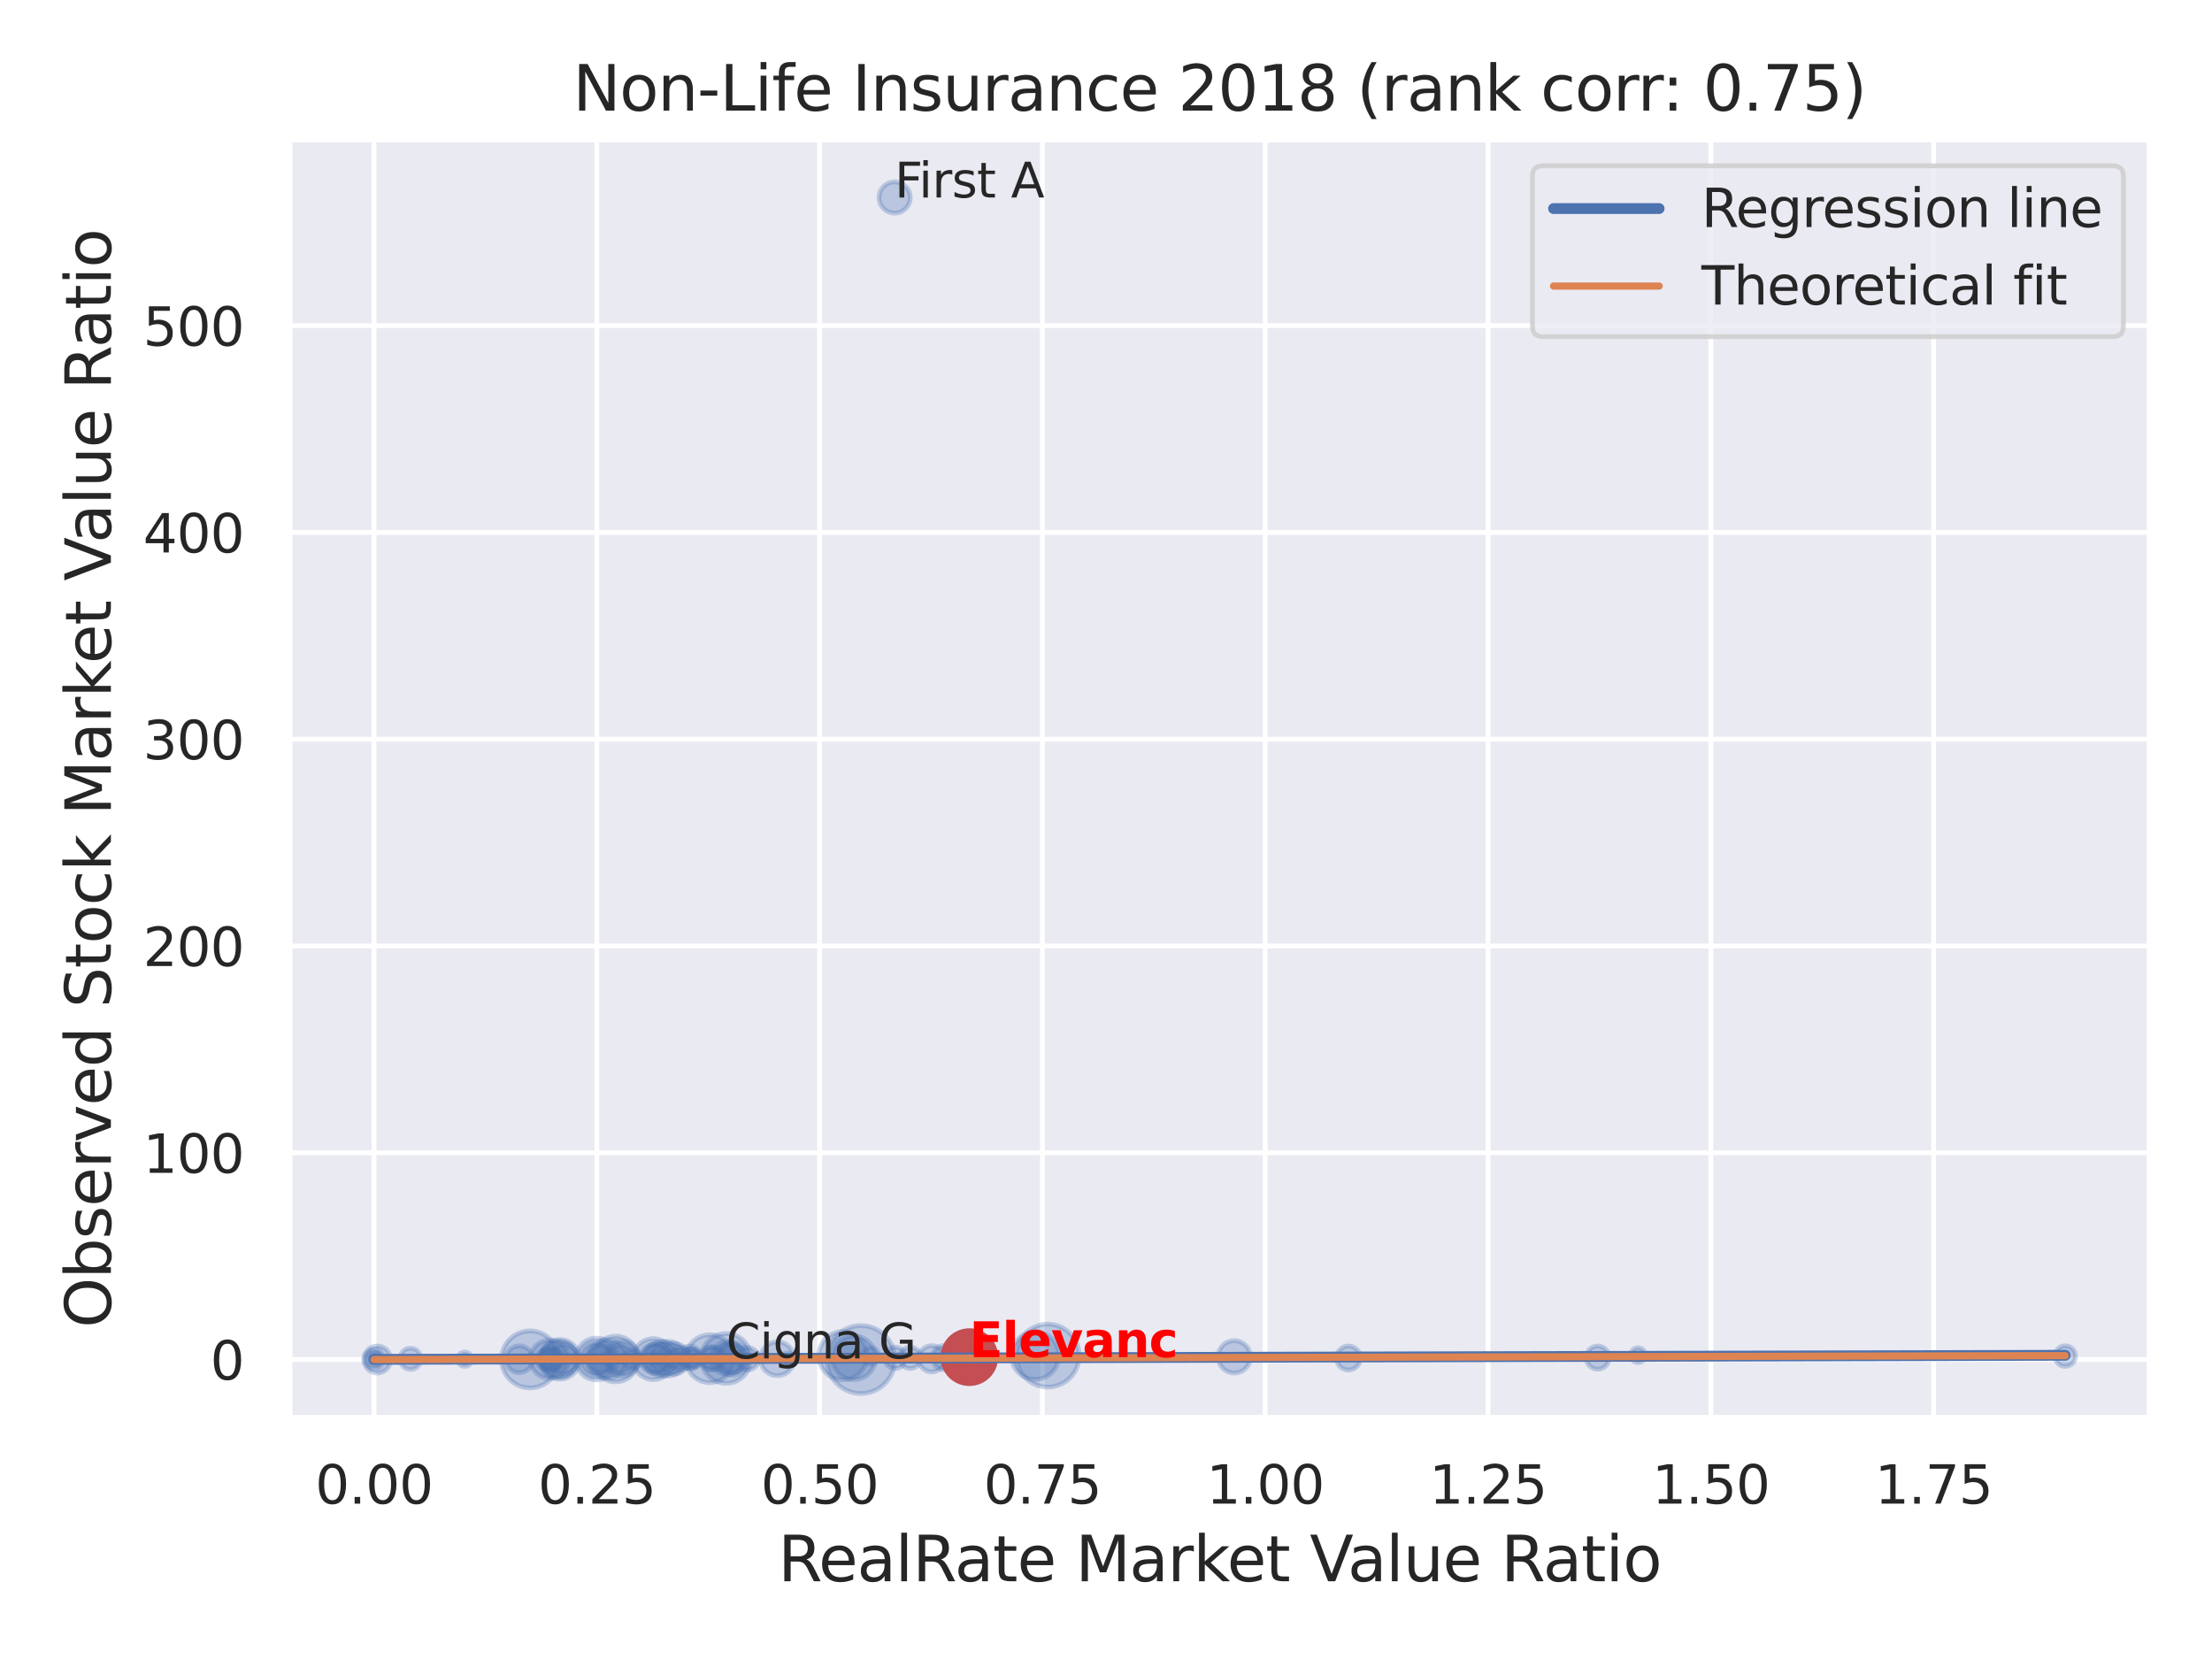 <?xml version="1.0" encoding="utf-8" standalone="no"?>
<!DOCTYPE svg PUBLIC "-//W3C//DTD SVG 1.1//EN"
  "http://www.w3.org/Graphics/SVG/1.1/DTD/svg11.dtd">
<svg xmlns:xlink="http://www.w3.org/1999/xlink" width="460.8pt" height="345.6pt" viewBox="0 0 460.8 345.6" xmlns="http://www.w3.org/2000/svg" version="1.1">
 <defs>
  <style type="text/css">*{stroke-linejoin: round; stroke-linecap: butt}</style>
 </defs>
 <g id="figure_1">
  <g id="patch_1">
   <path d="M 0 345.6 
L 460.8 345.6 
L 460.8 0 
L 0 0 
z
" style="fill: #ffffff"/>
  </g>
  <g id="axes_1">
   <g id="patch_2">
    <path d="M 60.3 295.38 
L 447.84 295.38 
L 447.84 29.04 
L 60.3 29.04 
z
" style="fill: #eaeaf2"/>
   </g>
   <g id="matplotlib.axis_1">
    <g id="xtick_1">
     <g id="line2d_1">
      <path d="M 77.915 295.38 
L 77.915 29.04 
" clip-path="url(#pb29804320c)" style="fill: none; stroke: #ffffff; stroke-linecap: round"/>
     </g>
     <g id="text_1">
      <!-- 0.00 -->
      <g style="fill: #262626" transform="translate(65.669 313.238) scale(0.11 -0.11)">
       <defs>
        <path id="DejaVuSans-30" d="M 2034 4250 
Q 1547 4250 1301 3770 
Q 1056 3291 1056 2328 
Q 1056 1369 1301 889 
Q 1547 409 2034 409 
Q 2525 409 2770 889 
Q 3016 1369 3016 2328 
Q 3016 3291 2770 3770 
Q 2525 4250 2034 4250 
z
M 2034 4750 
Q 2819 4750 3233 4129 
Q 3647 3509 3647 2328 
Q 3647 1150 3233 529 
Q 2819 -91 2034 -91 
Q 1250 -91 836 529 
Q 422 1150 422 2328 
Q 422 3509 836 4129 
Q 1250 4750 2034 4750 
z
" transform="scale(0.016)"/>
        <path id="DejaVuSans-2e" d="M 684 794 
L 1344 794 
L 1344 0 
L 684 0 
L 684 794 
z
" transform="scale(0.016)"/>
       </defs>
       <use xlink:href="#DejaVuSans-30"/>
       <use xlink:href="#DejaVuSans-2e" x="63.623"/>
       <use xlink:href="#DejaVuSans-30" x="95.41"/>
       <use xlink:href="#DejaVuSans-30" x="159.033"/>
      </g>
     </g>
    </g>
    <g id="xtick_2">
     <g id="line2d_2">
      <path d="M 124.329 295.38 
L 124.329 29.04 
" clip-path="url(#pb29804320c)" style="fill: none; stroke: #ffffff; stroke-linecap: round"/>
     </g>
     <g id="text_2">
      <!-- 0.25 -->
      <g style="fill: #262626" transform="translate(112.083 313.238) scale(0.11 -0.11)">
       <defs>
        <path id="DejaVuSans-32" d="M 1228 531 
L 3431 531 
L 3431 0 
L 469 0 
L 469 531 
Q 828 903 1448 1529 
Q 2069 2156 2228 2338 
Q 2531 2678 2651 2914 
Q 2772 3150 2772 3378 
Q 2772 3750 2511 3984 
Q 2250 4219 1831 4219 
Q 1534 4219 1204 4116 
Q 875 4013 500 3803 
L 500 4441 
Q 881 4594 1212 4672 
Q 1544 4750 1819 4750 
Q 2544 4750 2975 4387 
Q 3406 4025 3406 3419 
Q 3406 3131 3298 2873 
Q 3191 2616 2906 2266 
Q 2828 2175 2409 1742 
Q 1991 1309 1228 531 
z
" transform="scale(0.016)"/>
        <path id="DejaVuSans-35" d="M 691 4666 
L 3169 4666 
L 3169 4134 
L 1269 4134 
L 1269 2991 
Q 1406 3038 1543 3061 
Q 1681 3084 1819 3084 
Q 2600 3084 3056 2656 
Q 3513 2228 3513 1497 
Q 3513 744 3044 326 
Q 2575 -91 1722 -91 
Q 1428 -91 1123 -41 
Q 819 9 494 109 
L 494 744 
Q 775 591 1075 516 
Q 1375 441 1709 441 
Q 2250 441 2565 725 
Q 2881 1009 2881 1497 
Q 2881 1984 2565 2268 
Q 2250 2553 1709 2553 
Q 1456 2553 1204 2497 
Q 953 2441 691 2322 
L 691 4666 
z
" transform="scale(0.016)"/>
       </defs>
       <use xlink:href="#DejaVuSans-30"/>
       <use xlink:href="#DejaVuSans-2e" x="63.623"/>
       <use xlink:href="#DejaVuSans-32" x="95.41"/>
       <use xlink:href="#DejaVuSans-35" x="159.033"/>
      </g>
     </g>
    </g>
    <g id="xtick_3">
     <g id="line2d_3">
      <path d="M 170.743 295.38 
L 170.743 29.04 
" clip-path="url(#pb29804320c)" style="fill: none; stroke: #ffffff; stroke-linecap: round"/>
     </g>
     <g id="text_3">
      <!-- 0.50 -->
      <g style="fill: #262626" transform="translate(158.497 313.238) scale(0.11 -0.11)">
       <use xlink:href="#DejaVuSans-30"/>
       <use xlink:href="#DejaVuSans-2e" x="63.623"/>
       <use xlink:href="#DejaVuSans-35" x="95.41"/>
       <use xlink:href="#DejaVuSans-30" x="159.033"/>
      </g>
     </g>
    </g>
    <g id="xtick_4">
     <g id="line2d_4">
      <path d="M 217.157 295.38 
L 217.157 29.04 
" clip-path="url(#pb29804320c)" style="fill: none; stroke: #ffffff; stroke-linecap: round"/>
     </g>
     <g id="text_4">
      <!-- 0.75 -->
      <g style="fill: #262626" transform="translate(204.911 313.238) scale(0.11 -0.11)">
       <defs>
        <path id="DejaVuSans-37" d="M 525 4666 
L 3525 4666 
L 3525 4397 
L 1831 0 
L 1172 0 
L 2766 4134 
L 525 4134 
L 525 4666 
z
" transform="scale(0.016)"/>
       </defs>
       <use xlink:href="#DejaVuSans-30"/>
       <use xlink:href="#DejaVuSans-2e" x="63.623"/>
       <use xlink:href="#DejaVuSans-37" x="95.41"/>
       <use xlink:href="#DejaVuSans-35" x="159.033"/>
      </g>
     </g>
    </g>
    <g id="xtick_5">
     <g id="line2d_5">
      <path d="M 263.571 295.38 
L 263.571 29.04 
" clip-path="url(#pb29804320c)" style="fill: none; stroke: #ffffff; stroke-linecap: round"/>
     </g>
     <g id="text_5">
      <!-- 1.00 -->
      <g style="fill: #262626" transform="translate(251.324 313.238) scale(0.11 -0.11)">
       <defs>
        <path id="DejaVuSans-31" d="M 794 531 
L 1825 531 
L 1825 4091 
L 703 3866 
L 703 4441 
L 1819 4666 
L 2450 4666 
L 2450 531 
L 3481 531 
L 3481 0 
L 794 0 
L 794 531 
z
" transform="scale(0.016)"/>
       </defs>
       <use xlink:href="#DejaVuSans-31"/>
       <use xlink:href="#DejaVuSans-2e" x="63.623"/>
       <use xlink:href="#DejaVuSans-30" x="95.41"/>
       <use xlink:href="#DejaVuSans-30" x="159.033"/>
      </g>
     </g>
    </g>
    <g id="xtick_6">
     <g id="line2d_6">
      <path d="M 309.984 295.38 
L 309.984 29.04 
" clip-path="url(#pb29804320c)" style="fill: none; stroke: #ffffff; stroke-linecap: round"/>
     </g>
     <g id="text_6">
      <!-- 1.25 -->
      <g style="fill: #262626" transform="translate(297.738 313.238) scale(0.11 -0.11)">
       <use xlink:href="#DejaVuSans-31"/>
       <use xlink:href="#DejaVuSans-2e" x="63.623"/>
       <use xlink:href="#DejaVuSans-32" x="95.41"/>
       <use xlink:href="#DejaVuSans-35" x="159.033"/>
      </g>
     </g>
    </g>
    <g id="xtick_7">
     <g id="line2d_7">
      <path d="M 356.398 295.38 
L 356.398 29.04 
" clip-path="url(#pb29804320c)" style="fill: none; stroke: #ffffff; stroke-linecap: round"/>
     </g>
     <g id="text_7">
      <!-- 1.50 -->
      <g style="fill: #262626" transform="translate(344.152 313.238) scale(0.11 -0.11)">
       <use xlink:href="#DejaVuSans-31"/>
       <use xlink:href="#DejaVuSans-2e" x="63.623"/>
       <use xlink:href="#DejaVuSans-35" x="95.41"/>
       <use xlink:href="#DejaVuSans-30" x="159.033"/>
      </g>
     </g>
    </g>
    <g id="xtick_8">
     <g id="line2d_8">
      <path d="M 402.812 295.38 
L 402.812 29.04 
" clip-path="url(#pb29804320c)" style="fill: none; stroke: #ffffff; stroke-linecap: round"/>
     </g>
     <g id="text_8">
      <!-- 1.75 -->
      <g style="fill: #262626" transform="translate(390.566 313.238) scale(0.11 -0.11)">
       <use xlink:href="#DejaVuSans-31"/>
       <use xlink:href="#DejaVuSans-2e" x="63.623"/>
       <use xlink:href="#DejaVuSans-37" x="95.41"/>
       <use xlink:href="#DejaVuSans-35" x="159.033"/>
      </g>
     </g>
    </g>
    <g id="text_9">
     <!-- RealRate Market Value Ratio -->
     <g style="fill: #262626" transform="translate(162.084 329.404) scale(0.13 -0.13)">
      <defs>
       <path id="DejaVuSans-52" d="M 2841 2188 
Q 3044 2119 3236 1894 
Q 3428 1669 3622 1275 
L 4263 0 
L 3584 0 
L 2988 1197 
Q 2756 1666 2539 1819 
Q 2322 1972 1947 1972 
L 1259 1972 
L 1259 0 
L 628 0 
L 628 4666 
L 2053 4666 
Q 2853 4666 3247 4331 
Q 3641 3997 3641 3322 
Q 3641 2881 3436 2590 
Q 3231 2300 2841 2188 
z
M 1259 4147 
L 1259 2491 
L 2053 2491 
Q 2509 2491 2742 2702 
Q 2975 2913 2975 3322 
Q 2975 3731 2742 3939 
Q 2509 4147 2053 4147 
L 1259 4147 
z
" transform="scale(0.016)"/>
       <path id="DejaVuSans-65" d="M 3597 1894 
L 3597 1613 
L 953 1613 
Q 991 1019 1311 708 
Q 1631 397 2203 397 
Q 2534 397 2845 478 
Q 3156 559 3463 722 
L 3463 178 
Q 3153 47 2828 -22 
Q 2503 -91 2169 -91 
Q 1331 -91 842 396 
Q 353 884 353 1716 
Q 353 2575 817 3079 
Q 1281 3584 2069 3584 
Q 2775 3584 3186 3129 
Q 3597 2675 3597 1894 
z
M 3022 2063 
Q 3016 2534 2758 2815 
Q 2500 3097 2075 3097 
Q 1594 3097 1305 2825 
Q 1016 2553 972 2059 
L 3022 2063 
z
" transform="scale(0.016)"/>
       <path id="DejaVuSans-61" d="M 2194 1759 
Q 1497 1759 1228 1600 
Q 959 1441 959 1056 
Q 959 750 1161 570 
Q 1363 391 1709 391 
Q 2188 391 2477 730 
Q 2766 1069 2766 1631 
L 2766 1759 
L 2194 1759 
z
M 3341 1997 
L 3341 0 
L 2766 0 
L 2766 531 
Q 2569 213 2275 61 
Q 1981 -91 1556 -91 
Q 1019 -91 701 211 
Q 384 513 384 1019 
Q 384 1609 779 1909 
Q 1175 2209 1959 2209 
L 2766 2209 
L 2766 2266 
Q 2766 2663 2505 2880 
Q 2244 3097 1772 3097 
Q 1472 3097 1187 3025 
Q 903 2953 641 2809 
L 641 3341 
Q 956 3463 1253 3523 
Q 1550 3584 1831 3584 
Q 2591 3584 2966 3190 
Q 3341 2797 3341 1997 
z
" transform="scale(0.016)"/>
       <path id="DejaVuSans-6c" d="M 603 4863 
L 1178 4863 
L 1178 0 
L 603 0 
L 603 4863 
z
" transform="scale(0.016)"/>
       <path id="DejaVuSans-74" d="M 1172 4494 
L 1172 3500 
L 2356 3500 
L 2356 3053 
L 1172 3053 
L 1172 1153 
Q 1172 725 1289 603 
Q 1406 481 1766 481 
L 2356 481 
L 2356 0 
L 1766 0 
Q 1100 0 847 248 
Q 594 497 594 1153 
L 594 3053 
L 172 3053 
L 172 3500 
L 594 3500 
L 594 4494 
L 1172 4494 
z
" transform="scale(0.016)"/>
       <path id="DejaVuSans-20" transform="scale(0.016)"/>
       <path id="DejaVuSans-4d" d="M 628 4666 
L 1569 4666 
L 2759 1491 
L 3956 4666 
L 4897 4666 
L 4897 0 
L 4281 0 
L 4281 4097 
L 3078 897 
L 2444 897 
L 1241 4097 
L 1241 0 
L 628 0 
L 628 4666 
z
" transform="scale(0.016)"/>
       <path id="DejaVuSans-72" d="M 2631 2963 
Q 2534 3019 2420 3045 
Q 2306 3072 2169 3072 
Q 1681 3072 1420 2755 
Q 1159 2438 1159 1844 
L 1159 0 
L 581 0 
L 581 3500 
L 1159 3500 
L 1159 2956 
Q 1341 3275 1631 3429 
Q 1922 3584 2338 3584 
Q 2397 3584 2469 3576 
Q 2541 3569 2628 3553 
L 2631 2963 
z
" transform="scale(0.016)"/>
       <path id="DejaVuSans-6b" d="M 581 4863 
L 1159 4863 
L 1159 1991 
L 2875 3500 
L 3609 3500 
L 1753 1863 
L 3688 0 
L 2938 0 
L 1159 1709 
L 1159 0 
L 581 0 
L 581 4863 
z
" transform="scale(0.016)"/>
       <path id="DejaVuSans-56" d="M 1831 0 
L 50 4666 
L 709 4666 
L 2188 738 
L 3669 4666 
L 4325 4666 
L 2547 0 
L 1831 0 
z
" transform="scale(0.016)"/>
       <path id="DejaVuSans-75" d="M 544 1381 
L 544 3500 
L 1119 3500 
L 1119 1403 
Q 1119 906 1312 657 
Q 1506 409 1894 409 
Q 2359 409 2629 706 
Q 2900 1003 2900 1516 
L 2900 3500 
L 3475 3500 
L 3475 0 
L 2900 0 
L 2900 538 
Q 2691 219 2414 64 
Q 2138 -91 1772 -91 
Q 1169 -91 856 284 
Q 544 659 544 1381 
z
M 1991 3584 
L 1991 3584 
z
" transform="scale(0.016)"/>
       <path id="DejaVuSans-69" d="M 603 3500 
L 1178 3500 
L 1178 0 
L 603 0 
L 603 3500 
z
M 603 4863 
L 1178 4863 
L 1178 4134 
L 603 4134 
L 603 4863 
z
" transform="scale(0.016)"/>
       <path id="DejaVuSans-6f" d="M 1959 3097 
Q 1497 3097 1228 2736 
Q 959 2375 959 1747 
Q 959 1119 1226 758 
Q 1494 397 1959 397 
Q 2419 397 2687 759 
Q 2956 1122 2956 1747 
Q 2956 2369 2687 2733 
Q 2419 3097 1959 3097 
z
M 1959 3584 
Q 2709 3584 3137 3096 
Q 3566 2609 3566 1747 
Q 3566 888 3137 398 
Q 2709 -91 1959 -91 
Q 1206 -91 779 398 
Q 353 888 353 1747 
Q 353 2609 779 3096 
Q 1206 3584 1959 3584 
z
" transform="scale(0.016)"/>
      </defs>
      <use xlink:href="#DejaVuSans-52"/>
      <use xlink:href="#DejaVuSans-65" x="64.982"/>
      <use xlink:href="#DejaVuSans-61" x="126.506"/>
      <use xlink:href="#DejaVuSans-6c" x="187.785"/>
      <use xlink:href="#DejaVuSans-52" x="215.568"/>
      <use xlink:href="#DejaVuSans-61" x="282.801"/>
      <use xlink:href="#DejaVuSans-74" x="344.08"/>
      <use xlink:href="#DejaVuSans-65" x="383.289"/>
      <use xlink:href="#DejaVuSans-20" x="444.812"/>
      <use xlink:href="#DejaVuSans-4d" x="476.6"/>
      <use xlink:href="#DejaVuSans-61" x="562.879"/>
      <use xlink:href="#DejaVuSans-72" x="624.158"/>
      <use xlink:href="#DejaVuSans-6b" x="665.271"/>
      <use xlink:href="#DejaVuSans-65" x="719.557"/>
      <use xlink:href="#DejaVuSans-74" x="781.08"/>
      <use xlink:href="#DejaVuSans-20" x="820.289"/>
      <use xlink:href="#DejaVuSans-56" x="852.076"/>
      <use xlink:href="#DejaVuSans-61" x="912.734"/>
      <use xlink:href="#DejaVuSans-6c" x="974.014"/>
      <use xlink:href="#DejaVuSans-75" x="1001.797"/>
      <use xlink:href="#DejaVuSans-65" x="1065.176"/>
      <use xlink:href="#DejaVuSans-20" x="1126.699"/>
      <use xlink:href="#DejaVuSans-52" x="1158.486"/>
      <use xlink:href="#DejaVuSans-61" x="1225.719"/>
      <use xlink:href="#DejaVuSans-74" x="1286.998"/>
      <use xlink:href="#DejaVuSans-69" x="1326.207"/>
      <use xlink:href="#DejaVuSans-6f" x="1353.99"/>
     </g>
    </g>
   </g>
   <g id="matplotlib.axis_2">
    <g id="ytick_1">
     <g id="line2d_9">
      <path d="M 60.3 283.216 
L 447.84 283.216 
" clip-path="url(#pb29804320c)" style="fill: none; stroke: #ffffff; stroke-linecap: round"/>
     </g>
     <g id="text_10">
      <!-- 0 -->
      <g style="fill: #262626" transform="translate(43.801 287.396) scale(0.11 -0.11)">
       <use xlink:href="#DejaVuSans-30"/>
      </g>
     </g>
    </g>
    <g id="ytick_2">
     <g id="line2d_10">
      <path d="M 60.3 240.141 
L 447.84 240.141 
" clip-path="url(#pb29804320c)" style="fill: none; stroke: #ffffff; stroke-linecap: round"/>
     </g>
     <g id="text_11">
      <!-- 100 -->
      <g style="fill: #262626" transform="translate(29.804 244.32) scale(0.11 -0.11)">
       <use xlink:href="#DejaVuSans-31"/>
       <use xlink:href="#DejaVuSans-30" x="63.623"/>
       <use xlink:href="#DejaVuSans-30" x="127.246"/>
      </g>
     </g>
    </g>
    <g id="ytick_3">
     <g id="line2d_11">
      <path d="M 60.3 197.065 
L 447.84 197.065 
" clip-path="url(#pb29804320c)" style="fill: none; stroke: #ffffff; stroke-linecap: round"/>
     </g>
     <g id="text_12">
      <!-- 200 -->
      <g style="fill: #262626" transform="translate(29.804 201.245) scale(0.11 -0.11)">
       <use xlink:href="#DejaVuSans-32"/>
       <use xlink:href="#DejaVuSans-30" x="63.623"/>
       <use xlink:href="#DejaVuSans-30" x="127.246"/>
      </g>
     </g>
    </g>
    <g id="ytick_4">
     <g id="line2d_12">
      <path d="M 60.3 153.99 
L 447.84 153.99 
" clip-path="url(#pb29804320c)" style="fill: none; stroke: #ffffff; stroke-linecap: round"/>
     </g>
     <g id="text_13">
      <!-- 300 -->
      <g style="fill: #262626" transform="translate(29.804 158.169) scale(0.11 -0.11)">
       <defs>
        <path id="DejaVuSans-33" d="M 2597 2516 
Q 3050 2419 3304 2112 
Q 3559 1806 3559 1356 
Q 3559 666 3084 287 
Q 2609 -91 1734 -91 
Q 1441 -91 1130 -33 
Q 819 25 488 141 
L 488 750 
Q 750 597 1062 519 
Q 1375 441 1716 441 
Q 2309 441 2620 675 
Q 2931 909 2931 1356 
Q 2931 1769 2642 2001 
Q 2353 2234 1838 2234 
L 1294 2234 
L 1294 2753 
L 1863 2753 
Q 2328 2753 2575 2939 
Q 2822 3125 2822 3475 
Q 2822 3834 2567 4026 
Q 2313 4219 1838 4219 
Q 1578 4219 1281 4162 
Q 984 4106 628 3988 
L 628 4550 
Q 988 4650 1302 4700 
Q 1616 4750 1894 4750 
Q 2613 4750 3031 4423 
Q 3450 4097 3450 3541 
Q 3450 3153 3228 2886 
Q 3006 2619 2597 2516 
z
" transform="scale(0.016)"/>
       </defs>
       <use xlink:href="#DejaVuSans-33"/>
       <use xlink:href="#DejaVuSans-30" x="63.623"/>
       <use xlink:href="#DejaVuSans-30" x="127.246"/>
      </g>
     </g>
    </g>
    <g id="ytick_5">
     <g id="line2d_13">
      <path d="M 60.3 110.914 
L 447.84 110.914 
" clip-path="url(#pb29804320c)" style="fill: none; stroke: #ffffff; stroke-linecap: round"/>
     </g>
     <g id="text_14">
      <!-- 400 -->
      <g style="fill: #262626" transform="translate(29.804 115.094) scale(0.11 -0.11)">
       <defs>
        <path id="DejaVuSans-34" d="M 2419 4116 
L 825 1625 
L 2419 1625 
L 2419 4116 
z
M 2253 4666 
L 3047 4666 
L 3047 1625 
L 3713 1625 
L 3713 1100 
L 3047 1100 
L 3047 0 
L 2419 0 
L 2419 1100 
L 313 1100 
L 313 1709 
L 2253 4666 
z
" transform="scale(0.016)"/>
       </defs>
       <use xlink:href="#DejaVuSans-34"/>
       <use xlink:href="#DejaVuSans-30" x="63.623"/>
       <use xlink:href="#DejaVuSans-30" x="127.246"/>
      </g>
     </g>
    </g>
    <g id="ytick_6">
     <g id="line2d_14">
      <path d="M 60.3 67.839 
L 447.84 67.839 
" clip-path="url(#pb29804320c)" style="fill: none; stroke: #ffffff; stroke-linecap: round"/>
     </g>
     <g id="text_15">
      <!-- 500 -->
      <g style="fill: #262626" transform="translate(29.804 72.018) scale(0.11 -0.11)">
       <use xlink:href="#DejaVuSans-35"/>
       <use xlink:href="#DejaVuSans-30" x="63.623"/>
       <use xlink:href="#DejaVuSans-30" x="127.246"/>
      </g>
     </g>
    </g>
    <g id="text_16">
     <!-- Observed Stock Market Value Ratio -->
     <g style="fill: #262626" transform="translate(23.1 276.612) rotate(-90) scale(0.13 -0.13)">
      <defs>
       <path id="DejaVuSans-4f" d="M 2522 4238 
Q 1834 4238 1429 3725 
Q 1025 3213 1025 2328 
Q 1025 1447 1429 934 
Q 1834 422 2522 422 
Q 3209 422 3611 934 
Q 4013 1447 4013 2328 
Q 4013 3213 3611 3725 
Q 3209 4238 2522 4238 
z
M 2522 4750 
Q 3503 4750 4090 4092 
Q 4678 3434 4678 2328 
Q 4678 1225 4090 567 
Q 3503 -91 2522 -91 
Q 1538 -91 948 565 
Q 359 1222 359 2328 
Q 359 3434 948 4092 
Q 1538 4750 2522 4750 
z
" transform="scale(0.016)"/>
       <path id="DejaVuSans-62" d="M 3116 1747 
Q 3116 2381 2855 2742 
Q 2594 3103 2138 3103 
Q 1681 3103 1420 2742 
Q 1159 2381 1159 1747 
Q 1159 1113 1420 752 
Q 1681 391 2138 391 
Q 2594 391 2855 752 
Q 3116 1113 3116 1747 
z
M 1159 2969 
Q 1341 3281 1617 3432 
Q 1894 3584 2278 3584 
Q 2916 3584 3314 3078 
Q 3713 2572 3713 1747 
Q 3713 922 3314 415 
Q 2916 -91 2278 -91 
Q 1894 -91 1617 61 
Q 1341 213 1159 525 
L 1159 0 
L 581 0 
L 581 4863 
L 1159 4863 
L 1159 2969 
z
" transform="scale(0.016)"/>
       <path id="DejaVuSans-73" d="M 2834 3397 
L 2834 2853 
Q 2591 2978 2328 3040 
Q 2066 3103 1784 3103 
Q 1356 3103 1142 2972 
Q 928 2841 928 2578 
Q 928 2378 1081 2264 
Q 1234 2150 1697 2047 
L 1894 2003 
Q 2506 1872 2764 1633 
Q 3022 1394 3022 966 
Q 3022 478 2636 193 
Q 2250 -91 1575 -91 
Q 1294 -91 989 -36 
Q 684 19 347 128 
L 347 722 
Q 666 556 975 473 
Q 1284 391 1588 391 
Q 1994 391 2212 530 
Q 2431 669 2431 922 
Q 2431 1156 2273 1281 
Q 2116 1406 1581 1522 
L 1381 1569 
Q 847 1681 609 1914 
Q 372 2147 372 2553 
Q 372 3047 722 3315 
Q 1072 3584 1716 3584 
Q 2034 3584 2315 3537 
Q 2597 3491 2834 3397 
z
" transform="scale(0.016)"/>
       <path id="DejaVuSans-76" d="M 191 3500 
L 800 3500 
L 1894 563 
L 2988 3500 
L 3597 3500 
L 2284 0 
L 1503 0 
L 191 3500 
z
" transform="scale(0.016)"/>
       <path id="DejaVuSans-64" d="M 2906 2969 
L 2906 4863 
L 3481 4863 
L 3481 0 
L 2906 0 
L 2906 525 
Q 2725 213 2448 61 
Q 2172 -91 1784 -91 
Q 1150 -91 751 415 
Q 353 922 353 1747 
Q 353 2572 751 3078 
Q 1150 3584 1784 3584 
Q 2172 3584 2448 3432 
Q 2725 3281 2906 2969 
z
M 947 1747 
Q 947 1113 1208 752 
Q 1469 391 1925 391 
Q 2381 391 2643 752 
Q 2906 1113 2906 1747 
Q 2906 2381 2643 2742 
Q 2381 3103 1925 3103 
Q 1469 3103 1208 2742 
Q 947 2381 947 1747 
z
" transform="scale(0.016)"/>
       <path id="DejaVuSans-53" d="M 3425 4513 
L 3425 3897 
Q 3066 4069 2747 4153 
Q 2428 4238 2131 4238 
Q 1616 4238 1336 4038 
Q 1056 3838 1056 3469 
Q 1056 3159 1242 3001 
Q 1428 2844 1947 2747 
L 2328 2669 
Q 3034 2534 3370 2195 
Q 3706 1856 3706 1288 
Q 3706 609 3251 259 
Q 2797 -91 1919 -91 
Q 1588 -91 1214 -16 
Q 841 59 441 206 
L 441 856 
Q 825 641 1194 531 
Q 1563 422 1919 422 
Q 2459 422 2753 634 
Q 3047 847 3047 1241 
Q 3047 1584 2836 1778 
Q 2625 1972 2144 2069 
L 1759 2144 
Q 1053 2284 737 2584 
Q 422 2884 422 3419 
Q 422 4038 858 4394 
Q 1294 4750 2059 4750 
Q 2388 4750 2728 4690 
Q 3069 4631 3425 4513 
z
" transform="scale(0.016)"/>
       <path id="DejaVuSans-63" d="M 3122 3366 
L 3122 2828 
Q 2878 2963 2633 3030 
Q 2388 3097 2138 3097 
Q 1578 3097 1268 2742 
Q 959 2388 959 1747 
Q 959 1106 1268 751 
Q 1578 397 2138 397 
Q 2388 397 2633 464 
Q 2878 531 3122 666 
L 3122 134 
Q 2881 22 2623 -34 
Q 2366 -91 2075 -91 
Q 1284 -91 818 406 
Q 353 903 353 1747 
Q 353 2603 823 3093 
Q 1294 3584 2113 3584 
Q 2378 3584 2631 3529 
Q 2884 3475 3122 3366 
z
" transform="scale(0.016)"/>
      </defs>
      <use xlink:href="#DejaVuSans-4f"/>
      <use xlink:href="#DejaVuSans-62" x="78.711"/>
      <use xlink:href="#DejaVuSans-73" x="142.188"/>
      <use xlink:href="#DejaVuSans-65" x="194.287"/>
      <use xlink:href="#DejaVuSans-72" x="255.811"/>
      <use xlink:href="#DejaVuSans-76" x="296.924"/>
      <use xlink:href="#DejaVuSans-65" x="356.104"/>
      <use xlink:href="#DejaVuSans-64" x="417.627"/>
      <use xlink:href="#DejaVuSans-20" x="481.104"/>
      <use xlink:href="#DejaVuSans-53" x="512.891"/>
      <use xlink:href="#DejaVuSans-74" x="576.367"/>
      <use xlink:href="#DejaVuSans-6f" x="615.576"/>
      <use xlink:href="#DejaVuSans-63" x="676.758"/>
      <use xlink:href="#DejaVuSans-6b" x="731.738"/>
      <use xlink:href="#DejaVuSans-20" x="789.648"/>
      <use xlink:href="#DejaVuSans-4d" x="821.436"/>
      <use xlink:href="#DejaVuSans-61" x="907.715"/>
      <use xlink:href="#DejaVuSans-72" x="968.994"/>
      <use xlink:href="#DejaVuSans-6b" x="1010.107"/>
      <use xlink:href="#DejaVuSans-65" x="1064.393"/>
      <use xlink:href="#DejaVuSans-74" x="1125.916"/>
      <use xlink:href="#DejaVuSans-20" x="1165.125"/>
      <use xlink:href="#DejaVuSans-56" x="1196.912"/>
      <use xlink:href="#DejaVuSans-61" x="1257.57"/>
      <use xlink:href="#DejaVuSans-6c" x="1318.85"/>
      <use xlink:href="#DejaVuSans-75" x="1346.633"/>
      <use xlink:href="#DejaVuSans-65" x="1410.012"/>
      <use xlink:href="#DejaVuSans-20" x="1471.535"/>
      <use xlink:href="#DejaVuSans-52" x="1503.322"/>
      <use xlink:href="#DejaVuSans-61" x="1570.555"/>
      <use xlink:href="#DejaVuSans-74" x="1631.834"/>
      <use xlink:href="#DejaVuSans-69" x="1671.043"/>
      <use xlink:href="#DejaVuSans-6f" x="1698.826"/>
     </g>
    </g>
   </g>
   <g id="PathCollection_1">
    <path d="M 128.243 287.85 
C 129.502 287.85 130.708 287.35 131.598 286.46 
C 132.488 285.57 132.988 284.364 132.988 283.105 
C 132.988 281.847 132.488 280.64 131.598 279.75 
C 130.708 278.861 129.502 278.361 128.243 278.361 
C 126.985 278.361 125.778 278.861 124.888 279.75 
C 123.999 280.64 123.499 281.847 123.499 283.105 
C 123.499 284.364 123.999 285.57 124.888 286.46 
C 125.778 287.35 126.985 287.85 128.243 287.85 
z
" clip-path="url(#pb29804320c)" style="fill: #4c72b0; fill-opacity: 0.3; stroke: #4c72b0; stroke-opacity: 0.3"/>
    <path d="M 110.413 289.122 
C 111.988 289.122 113.498 288.496 114.611 287.383 
C 115.724 286.27 116.349 284.76 116.349 283.185 
C 116.349 281.611 115.724 280.101 114.611 278.988 
C 113.498 277.875 111.988 277.249 110.413 277.249 
C 108.839 277.249 107.329 277.875 106.216 278.988 
C 105.102 280.101 104.477 281.611 104.477 283.185 
C 104.477 284.76 105.102 286.27 106.216 287.383 
C 107.329 288.496 108.839 289.122 110.413 289.122 
z
" clip-path="url(#pb29804320c)" style="fill: #4c72b0; fill-opacity: 0.3; stroke: #4c72b0; stroke-opacity: 0.3"/>
    <path d="M 116.641 287.289 
C 117.733 287.289 118.781 286.855 119.553 286.082 
C 120.326 285.31 120.76 284.262 120.76 283.17 
C 120.76 282.078 120.326 281.03 119.553 280.258 
C 118.781 279.485 117.733 279.051 116.641 279.051 
C 115.549 279.051 114.501 279.485 113.729 280.258 
C 112.956 281.03 112.522 282.078 112.522 283.17 
C 112.522 284.262 112.956 285.31 113.729 286.082 
C 114.501 286.855 115.549 287.289 116.641 287.289 
z
" clip-path="url(#pb29804320c)" style="fill: #4c72b0; fill-opacity: 0.3; stroke: #4c72b0; stroke-opacity: 0.3"/>
    <path d="M 139.149 286.642 
C 140.104 286.642 141.019 286.262 141.694 285.588 
C 142.368 284.913 142.748 283.998 142.748 283.043 
C 142.748 282.089 142.368 281.174 141.694 280.499 
C 141.019 279.824 140.104 279.445 139.149 279.445 
C 138.195 279.445 137.28 279.824 136.605 280.499 
C 135.93 281.174 135.551 282.089 135.551 283.043 
C 135.551 283.998 135.93 284.913 136.605 285.588 
C 137.28 286.262 138.195 286.642 139.149 286.642 
z
" clip-path="url(#pb29804320c)" style="fill: #4c72b0; fill-opacity: 0.3; stroke: #4c72b0; stroke-opacity: 0.3"/>
    <path d="M 151.554 286.318 
C 152.455 286.318 153.32 285.96 153.957 285.322 
C 154.595 284.685 154.953 283.82 154.953 282.919 
C 154.953 282.017 154.595 281.152 153.957 280.515 
C 153.32 279.877 152.455 279.519 151.554 279.519 
C 150.652 279.519 149.787 279.877 149.15 280.515 
C 148.512 281.152 148.154 282.017 148.154 282.919 
C 148.154 283.82 148.512 284.685 149.15 285.322 
C 149.787 285.96 150.652 286.318 151.554 286.318 
z
" clip-path="url(#pb29804320c)" style="fill: #4c72b0; fill-opacity: 0.3; stroke: #4c72b0; stroke-opacity: 0.3"/>
    <path d="M 126.555 287.131 
C 127.62 287.131 128.641 286.708 129.393 285.955 
C 130.146 285.203 130.569 284.181 130.569 283.117 
C 130.569 282.052 130.146 281.031 129.393 280.278 
C 128.641 279.526 127.62 279.103 126.555 279.103 
C 125.49 279.103 124.469 279.526 123.717 280.278 
C 122.964 281.031 122.541 282.052 122.541 283.117 
C 122.541 284.181 122.964 285.203 123.717 285.955 
C 124.469 286.708 125.49 287.131 126.555 287.131 
z
" clip-path="url(#pb29804320c)" style="fill: #4c72b0; fill-opacity: 0.3; stroke: #4c72b0; stroke-opacity: 0.3"/>
    <path d="M 215.642 287.348 
C 216.953 287.348 218.211 286.827 219.139 285.9 
C 220.066 284.973 220.587 283.715 220.587 282.404 
C 220.587 281.092 220.066 279.835 219.139 278.907 
C 218.211 277.98 216.953 277.459 215.642 277.459 
C 214.331 277.459 213.073 277.98 212.146 278.907 
C 211.218 279.835 210.697 281.092 210.697 282.404 
C 210.697 283.715 211.218 284.973 212.146 285.9 
C 213.073 286.827 214.331 287.348 215.642 287.348 
z
" clip-path="url(#pb29804320c)" style="fill: #4c72b0; fill-opacity: 0.3; stroke: #4c72b0; stroke-opacity: 0.3"/>
    <path d="M 136.098 287.389 
C 137.228 287.389 138.312 286.94 139.111 286.141 
C 139.911 285.342 140.36 284.258 140.36 283.127 
C 140.36 281.997 139.911 280.913 139.111 280.114 
C 138.312 279.314 137.228 278.865 136.098 278.865 
C 134.967 278.865 133.883 279.314 133.084 280.114 
C 132.285 280.913 131.836 281.997 131.836 283.127 
C 131.836 284.258 132.285 285.342 133.084 286.141 
C 133.883 286.94 134.967 287.389 136.098 287.389 
z
" clip-path="url(#pb29804320c)" style="fill: #4c72b0; fill-opacity: 0.3; stroke: #4c72b0; stroke-opacity: 0.3"/>
    <path d="M 136.687 285.878 
C 137.463 285.878 138.207 285.57 138.756 285.021 
C 139.305 284.473 139.613 283.728 139.613 282.952 
C 139.613 282.176 139.305 281.431 138.756 280.883 
C 138.207 280.334 137.463 280.025 136.687 280.025 
C 135.911 280.025 135.166 280.334 134.617 280.883 
C 134.069 281.431 133.76 282.176 133.76 282.952 
C 133.76 283.728 134.069 284.473 134.617 285.021 
C 135.166 285.57 135.911 285.878 136.687 285.878 
z
" clip-path="url(#pb29804320c)" style="fill: #4c72b0; fill-opacity: 0.3; stroke: #4c72b0; stroke-opacity: 0.3"/>
    <path d="M 152.594 286.467 
C 153.499 286.467 154.367 286.108 155.007 285.468 
C 155.646 284.828 156.006 283.961 156.006 283.056 
C 156.006 282.151 155.646 281.283 155.007 280.643 
C 154.367 280.004 153.499 279.644 152.594 279.644 
C 151.69 279.644 150.822 280.004 150.182 280.643 
C 149.542 281.283 149.183 282.151 149.183 283.056 
C 149.183 283.961 149.542 284.828 150.182 285.468 
C 150.822 286.108 151.69 286.467 152.594 286.467 
z
" clip-path="url(#pb29804320c)" style="fill: #4c72b0; fill-opacity: 0.3; stroke: #4c72b0; stroke-opacity: 0.3"/>
    <path d="M 177.861 287.391 
C 179.065 287.391 180.221 286.913 181.073 286.061 
C 181.925 285.209 182.403 284.053 182.403 282.849 
C 182.403 281.644 181.925 280.489 181.073 279.637 
C 180.221 278.785 179.065 278.306 177.861 278.306 
C 176.656 278.306 175.501 278.785 174.649 279.637 
C 173.797 280.489 173.318 281.644 173.318 282.849 
C 173.318 284.053 173.797 285.209 174.649 286.061 
C 175.501 286.913 176.656 287.391 177.861 287.391 
z
" clip-path="url(#pb29804320c)" style="fill: #4c72b0; fill-opacity: 0.3; stroke: #4c72b0; stroke-opacity: 0.3"/>
    <path d="M 143.735 285.063 
C 144.353 285.063 144.946 284.817 145.383 284.381 
C 145.819 283.944 146.065 283.351 146.065 282.733 
C 146.065 282.116 145.819 281.523 145.383 281.086 
C 144.946 280.65 144.353 280.404 143.735 280.404 
C 143.118 280.404 142.525 280.65 142.088 281.086 
C 141.652 281.523 141.406 282.116 141.406 282.733 
C 141.406 283.351 141.652 283.944 142.088 284.381 
C 142.525 284.817 143.118 285.063 143.735 285.063 
z
" clip-path="url(#pb29804320c)" style="fill: #4c72b0; fill-opacity: 0.3; stroke: #4c72b0; stroke-opacity: 0.3"/>
    <path d="M 196.723 285.339 
C 197.394 285.339 198.037 285.073 198.511 284.599 
C 198.985 284.125 199.252 283.481 199.252 282.811 
C 199.252 282.14 198.985 281.497 198.511 281.023 
C 198.037 280.549 197.394 280.282 196.723 280.282 
C 196.052 280.282 195.409 280.549 194.935 281.023 
C 194.461 281.497 194.194 282.14 194.194 282.811 
C 194.194 283.481 194.461 284.125 194.935 284.599 
C 195.409 285.073 196.052 285.339 196.723 285.339 
z
" clip-path="url(#pb29804320c)" style="fill: #4c72b0; fill-opacity: 0.3; stroke: #4c72b0; stroke-opacity: 0.3"/>
    <path d="M 136.123 284.303 
C 136.448 284.303 136.76 284.174 136.99 283.944 
C 137.22 283.714 137.349 283.402 137.349 283.077 
C 137.349 282.752 137.22 282.44 136.99 282.21 
C 136.76 281.98 136.448 281.851 136.123 281.851 
C 135.797 281.851 135.486 281.98 135.256 282.21 
C 135.026 282.44 134.896 282.752 134.896 283.077 
C 134.896 283.402 135.026 283.714 135.256 283.944 
C 135.486 284.174 135.797 284.303 136.123 284.303 
z
" clip-path="url(#pb29804320c)" style="fill: #4c72b0; fill-opacity: 0.3; stroke: #4c72b0; stroke-opacity: 0.3"/>
    <path d="M 148.033 285.364 
C 148.667 285.364 149.276 285.112 149.724 284.664 
C 150.173 284.215 150.425 283.607 150.425 282.972 
C 150.425 282.338 150.173 281.73 149.724 281.281 
C 149.276 280.833 148.667 280.581 148.033 280.581 
C 147.399 280.581 146.79 280.833 146.342 281.281 
C 145.893 281.73 145.641 282.338 145.641 282.972 
C 145.641 283.607 145.893 284.215 146.342 284.664 
C 146.79 285.112 147.399 285.364 148.033 285.364 
z
" clip-path="url(#pb29804320c)" style="fill: #4c72b0; fill-opacity: 0.3; stroke: #4c72b0; stroke-opacity: 0.3"/>
    <path d="M 152.444 285.874 
C 153.206 285.874 153.937 285.571 154.476 285.033 
C 155.014 284.494 155.317 283.763 155.317 283.001 
C 155.317 282.239 155.014 281.508 154.476 280.97 
C 153.937 280.431 153.206 280.128 152.444 280.128 
C 151.682 280.128 150.951 280.431 150.413 280.97 
C 149.874 281.508 149.571 282.239 149.571 283.001 
C 149.571 283.763 149.874 284.494 150.413 285.033 
C 150.951 285.571 151.682 285.874 152.444 285.874 
z
" clip-path="url(#pb29804320c)" style="fill: #4c72b0; fill-opacity: 0.3; stroke: #4c72b0; stroke-opacity: 0.3"/>
    <path d="M 341.228 283.849 
C 341.638 283.849 342.031 283.687 342.32 283.397 
C 342.61 283.107 342.773 282.715 342.773 282.305 
C 342.773 281.896 342.61 281.503 342.32 281.213 
C 342.031 280.924 341.638 280.761 341.228 280.761 
C 340.819 280.761 340.426 280.924 340.137 281.213 
C 339.847 281.503 339.684 281.896 339.684 282.305 
C 339.684 282.715 339.847 283.107 340.137 283.397 
C 340.426 283.687 340.819 283.849 341.228 283.849 
z
" clip-path="url(#pb29804320c)" style="fill: #4c72b0; fill-opacity: 0.3; stroke: #4c72b0; stroke-opacity: 0.3"/>
    <path d="M 218.261 288.951 
C 219.999 288.951 221.667 288.261 222.896 287.032 
C 224.125 285.802 224.816 284.135 224.816 282.397 
C 224.816 280.658 224.125 278.991 222.896 277.762 
C 221.667 276.533 219.999 275.842 218.261 275.842 
C 216.523 275.842 214.855 276.533 213.626 277.762 
C 212.397 278.991 211.706 280.658 211.706 282.397 
C 211.706 284.135 212.397 285.802 213.626 287.032 
C 214.855 288.261 216.523 288.951 218.261 288.951 
z
" clip-path="url(#pb29804320c)" style="fill: #4c72b0; fill-opacity: 0.3; stroke: #4c72b0; stroke-opacity: 0.3"/>
    <path d="M 114.953 285.432 
C 115.546 285.432 116.115 285.197 116.534 284.777 
C 116.954 284.358 117.189 283.789 117.189 283.196 
C 117.189 282.603 116.954 282.034 116.534 281.615 
C 116.115 281.196 115.546 280.96 114.953 280.96 
C 114.36 280.96 113.791 281.196 113.372 281.615 
C 112.953 282.034 112.717 282.603 112.717 283.196 
C 112.717 283.789 112.953 284.358 113.372 284.777 
C 113.791 285.197 114.36 285.432 114.953 285.432 
z
" clip-path="url(#pb29804320c)" style="fill: #4c72b0; fill-opacity: 0.3; stroke: #4c72b0; stroke-opacity: 0.3"/>
    <path d="M 114.752 285.636 
C 115.405 285.636 116.032 285.377 116.494 284.915 
C 116.956 284.453 117.215 283.826 117.215 283.173 
C 117.215 282.519 116.956 281.893 116.494 281.431 
C 116.032 280.969 115.405 280.709 114.752 280.709 
C 114.098 280.709 113.472 280.969 113.01 281.431 
C 112.548 281.893 112.288 282.519 112.288 283.173 
C 112.288 283.826 112.548 284.453 113.01 284.915 
C 113.472 285.377 114.098 285.636 114.752 285.636 
z
" clip-path="url(#pb29804320c)" style="fill: #4c72b0; fill-opacity: 0.3; stroke: #4c72b0; stroke-opacity: 0.3"/>
    <path d="M 131.729 285.123 
C 132.254 285.123 132.758 284.914 133.129 284.543 
C 133.5 284.172 133.709 283.668 133.709 283.143 
C 133.709 282.618 133.5 282.115 133.129 281.743 
C 132.758 281.372 132.254 281.164 131.729 281.164 
C 131.204 281.164 130.701 281.372 130.329 281.743 
C 129.958 282.115 129.75 282.618 129.75 283.143 
C 129.75 283.668 129.958 284.172 130.329 284.543 
C 130.701 284.914 131.204 285.123 131.729 285.123 
z
" clip-path="url(#pb29804320c)" style="fill: #4c72b0; fill-opacity: 0.3; stroke: #4c72b0; stroke-opacity: 0.3"/>
    <path d="M 108.179 285.955 
C 108.922 285.955 109.635 285.66 110.16 285.134 
C 110.686 284.609 110.981 283.896 110.981 283.153 
C 110.981 282.41 110.686 281.698 110.16 281.172 
C 109.635 280.647 108.922 280.352 108.179 280.352 
C 107.436 280.352 106.724 280.647 106.198 281.172 
C 105.673 281.698 105.378 282.41 105.378 283.153 
C 105.378 283.896 105.673 284.609 106.198 285.134 
C 106.724 285.66 107.436 285.955 108.179 285.955 
z
" clip-path="url(#pb29804320c)" style="fill: #4c72b0; fill-opacity: 0.3; stroke: #4c72b0; stroke-opacity: 0.3"/>
    <path d="M 136.452 286.139 
C 137.275 286.139 138.064 285.812 138.646 285.23 
C 139.228 284.648 139.555 283.859 139.555 283.036 
C 139.555 282.212 139.228 281.423 138.646 280.841 
C 138.064 280.259 137.275 279.932 136.452 279.932 
C 135.628 279.932 134.839 280.259 134.257 280.841 
C 133.675 281.423 133.348 282.212 133.348 283.036 
C 133.348 283.859 133.675 284.648 134.257 285.23 
C 134.839 285.812 135.628 286.139 136.452 286.139 
z
" clip-path="url(#pb29804320c)" style="fill: #4c72b0; fill-opacity: 0.3; stroke: #4c72b0; stroke-opacity: 0.3"/>
    <path d="M 124.274 287.439 
C 125.426 287.439 126.53 286.982 127.344 286.168 
C 128.158 285.353 128.615 284.249 128.615 283.098 
C 128.615 281.947 128.158 280.843 127.344 280.029 
C 126.53 279.215 125.426 278.757 124.274 278.757 
C 123.123 278.757 122.019 279.215 121.205 280.029 
C 120.391 280.843 119.934 281.947 119.934 283.098 
C 119.934 284.249 120.391 285.353 121.205 286.168 
C 122.019 286.982 123.123 287.439 124.274 287.439 
z
" clip-path="url(#pb29804320c)" style="fill: #4c72b0; fill-opacity: 0.3; stroke: #4c72b0; stroke-opacity: 0.3"/>
    <path d="M 332.826 285.229 
C 333.465 285.229 334.079 284.975 334.531 284.523 
C 334.983 284.07 335.237 283.457 335.237 282.817 
C 335.237 282.177 334.983 281.564 334.531 281.112 
C 334.079 280.659 333.465 280.405 332.826 280.405 
C 332.186 280.405 331.572 280.659 331.12 281.112 
C 330.668 281.564 330.414 282.177 330.414 282.817 
C 330.414 283.457 330.668 284.07 331.12 284.523 
C 331.572 284.975 332.186 285.229 332.826 285.229 
z
" clip-path="url(#pb29804320c)" style="fill: #4c72b0; fill-opacity: 0.3; stroke: #4c72b0; stroke-opacity: 0.3"/>
    <path d="M 280.911 285.397 
C 281.575 285.397 282.211 285.133 282.68 284.664 
C 283.149 284.195 283.412 283.559 283.412 282.896 
C 283.412 282.232 283.149 281.596 282.68 281.127 
C 282.211 280.658 281.575 280.395 280.911 280.395 
C 280.248 280.395 279.612 280.658 279.143 281.127 
C 278.674 281.596 278.411 282.232 278.411 282.896 
C 278.411 283.559 278.674 284.195 279.143 284.664 
C 279.612 285.133 280.248 285.397 280.911 285.397 
z
" clip-path="url(#pb29804320c)" style="fill: #4c72b0; fill-opacity: 0.3; stroke: #4c72b0; stroke-opacity: 0.3"/>
    <path d="M 189.605 285.085 
C 190.195 285.085 190.76 284.85 191.178 284.433 
C 191.595 284.016 191.829 283.45 191.829 282.86 
C 191.829 282.27 191.595 281.704 191.178 281.287 
C 190.76 280.87 190.195 280.636 189.605 280.636 
C 189.015 280.636 188.449 280.87 188.032 281.287 
C 187.614 281.704 187.38 282.27 187.38 282.86 
C 187.38 283.45 187.614 284.016 188.032 284.433 
C 188.449 284.85 189.015 285.085 189.605 285.085 
z
" clip-path="url(#pb29804320c)" style="fill: #4c72b0; fill-opacity: 0.3; stroke: #4c72b0; stroke-opacity: 0.3"/>
    <path d="M 147.869 288.026 
C 149.191 288.026 150.459 287.501 151.394 286.566 
C 152.329 285.631 152.854 284.363 152.854 283.042 
C 152.854 281.72 152.329 280.452 151.394 279.517 
C 150.459 278.583 149.191 278.057 147.869 278.057 
C 146.548 278.057 145.28 278.583 144.345 279.517 
C 143.41 280.452 142.885 281.72 142.885 283.042 
C 142.885 284.363 143.41 285.631 144.345 286.566 
C 145.28 287.501 146.548 288.026 147.869 288.026 
z
" clip-path="url(#pb29804320c)" style="fill: #4c72b0; fill-opacity: 0.3; stroke: #4c72b0; stroke-opacity: 0.3"/>
    <path d="M 140.365 286.234 
C 141.212 286.234 142.024 285.898 142.623 285.299 
C 143.222 284.7 143.559 283.888 143.559 283.041 
C 143.559 282.194 143.222 281.382 142.623 280.783 
C 142.024 280.184 141.212 279.847 140.365 279.847 
C 139.518 279.847 138.706 280.184 138.107 280.783 
C 137.508 281.382 137.172 282.194 137.172 283.041 
C 137.172 283.888 137.508 284.7 138.107 285.299 
C 138.706 285.898 139.518 286.234 140.365 286.234 
z
" clip-path="url(#pb29804320c)" style="fill: #4c72b0; fill-opacity: 0.3; stroke: #4c72b0; stroke-opacity: 0.3"/>
    <path d="M 161.932 286.562 
C 162.864 286.562 163.758 286.192 164.418 285.533 
C 165.077 284.873 165.447 283.979 165.447 283.047 
C 165.447 282.115 165.077 281.22 164.418 280.561 
C 163.758 279.902 162.864 279.531 161.932 279.531 
C 161 279.531 160.105 279.902 159.446 280.561 
C 158.787 281.22 158.416 282.115 158.416 283.047 
C 158.416 283.979 158.787 284.873 159.446 285.533 
C 160.105 286.192 161 286.562 161.932 286.562 
z
" clip-path="url(#pb29804320c)" style="fill: #4c72b0; fill-opacity: 0.3; stroke: #4c72b0; stroke-opacity: 0.3"/>
    <path d="M 114.465 287.137 
C 115.52 287.137 116.532 286.718 117.278 285.972 
C 118.023 285.226 118.442 284.215 118.442 283.16 
C 118.442 282.105 118.023 281.094 117.278 280.348 
C 116.532 279.602 115.52 279.183 114.465 279.183 
C 113.411 279.183 112.399 279.602 111.653 280.348 
C 110.908 281.094 110.489 282.105 110.489 283.16 
C 110.489 284.215 110.908 285.226 111.653 285.972 
C 112.399 286.718 113.411 287.137 114.465 287.137 
z
" clip-path="url(#pb29804320c)" style="fill: #4c72b0; fill-opacity: 0.3; stroke: #4c72b0; stroke-opacity: 0.3"/>
    <path d="M 179.337 290.287 
C 181.213 290.287 183.011 289.542 184.337 288.216 
C 185.663 286.89 186.408 285.092 186.408 283.216 
C 186.408 281.341 185.663 279.542 184.337 278.216 
C 183.011 276.89 181.213 276.145 179.337 276.145 
C 177.462 276.145 175.663 276.89 174.337 278.216 
C 173.011 279.542 172.266 281.341 172.266 283.216 
C 172.266 285.092 173.011 286.89 174.337 288.216 
C 175.663 289.542 177.462 290.287 179.337 290.287 
z
" clip-path="url(#pb29804320c)" style="fill: #4c72b0; fill-opacity: 0.3; stroke: #4c72b0; stroke-opacity: 0.3"/>
    <path d="M 140.427 285.026 
C 140.942 285.026 141.437 284.821 141.801 284.456 
C 142.166 284.092 142.37 283.597 142.37 283.082 
C 142.37 282.566 142.166 282.072 141.801 281.707 
C 141.437 281.343 140.942 281.138 140.427 281.138 
C 139.911 281.138 139.417 281.343 139.052 281.707 
C 138.688 282.072 138.483 282.566 138.483 283.082 
C 138.483 283.597 138.688 284.092 139.052 284.456 
C 139.417 284.821 139.911 285.026 140.427 285.026 
z
" clip-path="url(#pb29804320c)" style="fill: #4c72b0; fill-opacity: 0.3; stroke: #4c72b0; stroke-opacity: 0.3"/>
    <path d="M 175.61 287.43 
C 176.941 287.43 178.219 286.901 179.161 285.959 
C 180.102 285.017 180.632 283.74 180.632 282.408 
C 180.632 281.076 180.102 279.799 179.161 278.857 
C 178.219 277.915 176.941 277.386 175.61 277.386 
C 174.278 277.386 173 277.915 172.059 278.857 
C 171.117 279.799 170.588 281.076 170.588 282.408 
C 170.588 283.74 171.117 285.017 172.059 285.959 
C 173 286.901 174.278 287.43 175.61 287.43 
z
" clip-path="url(#pb29804320c)" style="fill: #4c72b0; fill-opacity: 0.3; stroke: #4c72b0; stroke-opacity: 0.3"/>
    <path d="M 124.873 285.931 
C 125.623 285.931 126.341 285.633 126.871 285.103 
C 127.401 284.573 127.699 283.854 127.699 283.105 
C 127.699 282.355 127.401 281.636 126.871 281.106 
C 126.341 280.576 125.623 280.279 124.873 280.279 
C 124.124 280.279 123.405 280.576 122.875 281.106 
C 122.345 281.636 122.047 282.355 122.047 283.105 
C 122.047 283.854 122.345 284.573 122.875 285.103 
C 123.405 285.633 124.124 285.931 124.873 285.931 
z
" clip-path="url(#pb29804320c)" style="fill: #4c72b0; fill-opacity: 0.3; stroke: #4c72b0; stroke-opacity: 0.3"/>
    <path d="M 137.827 286.612 
C 138.776 286.612 139.686 286.235 140.357 285.564 
C 141.027 284.893 141.404 283.983 141.404 283.035 
C 141.404 282.086 141.027 281.176 140.357 280.505 
C 139.686 279.835 138.776 279.458 137.827 279.458 
C 136.879 279.458 135.969 279.835 135.298 280.505 
C 134.627 281.176 134.25 282.086 134.25 283.035 
C 134.25 283.983 134.627 284.893 135.298 285.564 
C 135.969 286.235 136.879 286.612 137.827 286.612 
z
" clip-path="url(#pb29804320c)" style="fill: #4c72b0; fill-opacity: 0.3; stroke: #4c72b0; stroke-opacity: 0.3"/>
    <path d="M 129.558 286.66 
C 130.528 286.66 131.457 286.275 132.142 285.59 
C 132.828 284.905 133.213 283.975 133.213 283.006 
C 133.213 282.037 132.828 281.107 132.142 280.422 
C 131.457 279.737 130.528 279.352 129.558 279.352 
C 128.589 279.352 127.66 279.737 126.974 280.422 
C 126.289 281.107 125.904 282.037 125.904 283.006 
C 125.904 283.975 126.289 284.905 126.974 285.59 
C 127.66 286.275 128.589 286.66 129.558 286.66 
z
" clip-path="url(#pb29804320c)" style="fill: #4c72b0; fill-opacity: 0.3; stroke: #4c72b0; stroke-opacity: 0.3"/>
    <path d="M 148.621 285.407 
C 149.263 285.407 149.88 285.152 150.334 284.697 
C 150.789 284.243 151.044 283.626 151.044 282.983 
C 151.044 282.341 150.789 281.724 150.334 281.27 
C 149.88 280.815 149.263 280.56 148.621 280.56 
C 147.978 280.56 147.361 280.815 146.907 281.27 
C 146.453 281.724 146.197 282.341 146.197 282.983 
C 146.197 283.626 146.453 284.243 146.907 284.697 
C 147.361 285.152 147.978 285.407 148.621 285.407 
z
" clip-path="url(#pb29804320c)" style="fill: #4c72b0; fill-opacity: 0.3; stroke: #4c72b0; stroke-opacity: 0.3"/>
    <path d="M 201.933 288.213 
C 203.391 288.213 204.789 287.634 205.82 286.603 
C 206.851 285.572 207.43 284.173 207.43 282.716 
C 207.43 281.258 206.851 279.859 205.82 278.828 
C 204.789 277.797 203.391 277.218 201.933 277.218 
C 200.475 277.218 199.076 277.797 198.045 278.828 
C 197.014 279.859 196.435 281.258 196.435 282.716 
C 196.435 284.173 197.014 285.572 198.045 286.603 
C 199.076 287.634 200.475 288.213 201.933 288.213 
z
" clip-path="url(#pb29804320c)" style="fill: #4c72b0; fill-opacity: 0.3; stroke: #4c72b0; stroke-opacity: 0.3"/>
    <path d="M 186.458 285.087 
C 187.05 285.087 187.617 284.852 188.035 284.433 
C 188.453 284.015 188.688 283.448 188.688 282.856 
C 188.688 282.265 188.453 281.697 188.035 281.279 
C 187.617 280.861 187.05 280.626 186.458 280.626 
C 185.867 280.626 185.299 280.861 184.881 281.279 
C 184.463 281.697 184.228 282.265 184.228 282.856 
C 184.228 283.448 184.463 284.015 184.881 284.433 
C 185.299 284.852 185.867 285.087 186.458 285.087 
z
" clip-path="url(#pb29804320c)" style="fill: #4c72b0; fill-opacity: 0.3; stroke: #4c72b0; stroke-opacity: 0.3"/>
    <path d="M 124.282 286.571 
C 125.194 286.571 126.069 286.208 126.714 285.563 
C 127.359 284.918 127.721 284.043 127.721 283.131 
C 127.721 282.219 127.359 281.344 126.714 280.699 
C 126.069 280.054 125.194 279.692 124.282 279.692 
C 123.37 279.692 122.495 280.054 121.85 280.699 
C 121.205 281.344 120.843 282.219 120.843 283.131 
C 120.843 284.043 121.205 284.918 121.85 285.563 
C 122.495 286.208 123.37 286.571 124.282 286.571 
z
" clip-path="url(#pb29804320c)" style="fill: #4c72b0; fill-opacity: 0.3; stroke: #4c72b0; stroke-opacity: 0.3"/>
    <path d="M 116.408 286.968 
C 117.419 286.968 118.389 286.567 119.104 285.852 
C 119.819 285.137 120.221 284.167 120.221 283.156 
C 120.221 282.145 119.819 281.175 119.104 280.46 
C 118.389 279.745 117.419 279.343 116.408 279.343 
C 115.397 279.343 114.427 279.745 113.712 280.46 
C 112.997 281.175 112.595 282.145 112.595 283.156 
C 112.595 284.167 112.997 285.137 113.712 285.852 
C 114.427 286.567 115.397 286.968 116.408 286.968 
z
" clip-path="url(#pb29804320c)" style="fill: #4c72b0; fill-opacity: 0.3; stroke: #4c72b0; stroke-opacity: 0.3"/>
    <path d="M 117.384 286.176 
C 118.183 286.176 118.948 285.859 119.513 285.295 
C 120.078 284.73 120.395 283.964 120.395 283.166 
C 120.395 282.367 120.078 281.601 119.513 281.037 
C 118.948 280.472 118.183 280.155 117.384 280.155 
C 116.586 280.155 115.82 280.472 115.255 281.037 
C 114.691 281.601 114.373 282.367 114.373 283.166 
C 114.373 283.964 114.691 284.73 115.255 285.295 
C 115.82 285.859 116.586 286.176 117.384 286.176 
z
" clip-path="url(#pb29804320c)" style="fill: #4c72b0; fill-opacity: 0.3; stroke: #4c72b0; stroke-opacity: 0.3"/>
    <path d="M 194.094 285.786 
C 194.818 285.786 195.512 285.498 196.024 284.987 
C 196.536 284.475 196.823 283.78 196.823 283.057 
C 196.823 282.333 196.536 281.638 196.024 281.126 
C 195.512 280.615 194.818 280.327 194.094 280.327 
C 193.37 280.327 192.676 280.615 192.164 281.126 
C 191.652 281.638 191.364 282.333 191.364 283.057 
C 191.364 283.78 191.652 284.475 192.164 284.987 
C 192.676 285.498 193.37 285.786 194.094 285.786 
z
" clip-path="url(#pb29804320c)" style="fill: #4c72b0; fill-opacity: 0.3; stroke: #4c72b0; stroke-opacity: 0.3"/>
    <path d="M 257.121 286.014 
C 258.012 286.014 258.867 285.66 259.497 285.03 
C 260.127 284.4 260.481 283.545 260.481 282.654 
C 260.481 281.763 260.127 280.908 259.497 280.278 
C 258.867 279.648 258.012 279.294 257.121 279.294 
C 256.23 279.294 255.375 279.648 254.745 280.278 
C 254.115 280.908 253.761 281.763 253.761 282.654 
C 253.761 283.545 254.115 284.4 254.745 285.03 
C 255.375 285.66 256.23 286.014 257.121 286.014 
z
" clip-path="url(#pb29804320c)" style="fill: #4c72b0; fill-opacity: 0.3; stroke: #4c72b0; stroke-opacity: 0.3"/>
    <path d="M 129.381 286.016 
C 130.147 286.016 130.882 285.711 131.423 285.17 
C 131.965 284.628 132.269 283.893 132.269 283.127 
C 132.269 282.361 131.965 281.627 131.423 281.085 
C 130.882 280.543 130.147 280.239 129.381 280.239 
C 128.615 280.239 127.88 280.543 127.338 281.085 
C 126.797 281.627 126.492 282.361 126.492 283.127 
C 126.492 283.893 126.797 284.628 127.338 285.17 
C 127.88 285.711 128.615 286.016 129.381 286.016 
z
" clip-path="url(#pb29804320c)" style="fill: #4c72b0; fill-opacity: 0.3; stroke: #4c72b0; stroke-opacity: 0.3"/>
    <path d="M 200.295 282.515 
C 200.76 282.515 201.205 282.331 201.533 282.003 
C 201.861 281.675 202.046 281.229 202.046 280.765 
C 202.046 280.301 201.861 279.856 201.533 279.527 
C 201.205 279.199 200.76 279.015 200.295 279.015 
C 199.831 279.015 199.386 279.199 199.058 279.527 
C 198.729 279.856 198.545 280.301 198.545 280.765 
C 198.545 281.229 198.729 281.675 199.058 282.003 
C 199.386 282.331 199.831 282.515 200.295 282.515 
z
" clip-path="url(#pb29804320c)" style="fill: #4c72b0; fill-opacity: 0.3; stroke: #4c72b0; stroke-opacity: 0.3"/>
    <path d="M 155.689 285.404 
C 156.315 285.404 156.914 285.156 157.357 284.713 
C 157.799 284.271 158.047 283.672 158.047 283.046 
C 158.047 282.421 157.799 281.821 157.357 281.379 
C 156.914 280.937 156.315 280.688 155.689 280.688 
C 155.064 280.688 154.464 280.937 154.022 281.379 
C 153.58 281.821 153.332 282.421 153.332 283.046 
C 153.332 283.672 153.58 284.271 154.022 284.713 
C 154.464 285.156 155.064 285.404 155.689 285.404 
z
" clip-path="url(#pb29804320c)" style="fill: #4c72b0; fill-opacity: 0.3; stroke: #4c72b0; stroke-opacity: 0.3"/>
    <path d="M 77.915 285.098 
C 78.44 285.098 78.943 284.89 79.314 284.519 
C 79.685 284.148 79.893 283.645 79.893 283.121 
C 79.893 282.596 79.685 282.093 79.314 281.722 
C 78.943 281.352 78.44 281.143 77.915 281.143 
C 77.391 281.143 76.888 281.352 76.517 281.722 
C 76.146 282.093 75.938 282.596 75.938 283.121 
C 75.938 283.645 76.146 284.148 76.517 284.519 
C 76.888 284.89 77.391 285.098 77.915 285.098 
z
" clip-path="url(#pb29804320c)" style="fill: #4c72b0; fill-opacity: 0.3; stroke: #4c72b0; stroke-opacity: 0.3"/>
    <path d="M 144.211 284.764 
C 144.688 284.764 145.145 284.574 145.483 284.237 
C 145.82 283.9 146.009 283.442 146.009 282.966 
C 146.009 282.489 145.82 282.032 145.483 281.694 
C 145.145 281.357 144.688 281.168 144.211 281.168 
C 143.735 281.168 143.277 281.357 142.94 281.694 
C 142.603 282.032 142.414 282.489 142.414 282.966 
C 142.414 283.442 142.603 283.9 142.94 284.237 
C 143.277 284.574 143.735 284.764 144.211 284.764 
z
" clip-path="url(#pb29804320c)" style="fill: #4c72b0; fill-opacity: 0.3; stroke: #4c72b0; stroke-opacity: 0.3"/>
    <path d="M 78.602 286.012 
C 79.346 286.012 80.06 285.716 80.586 285.19 
C 81.112 284.664 81.408 283.95 81.408 283.206 
C 81.408 282.462 81.112 281.748 80.586 281.222 
C 80.06 280.696 79.346 280.4 78.602 280.4 
C 77.858 280.4 77.144 280.696 76.618 281.222 
C 76.092 281.748 75.796 282.462 75.796 283.206 
C 75.796 283.95 76.092 284.664 76.618 285.19 
C 77.144 285.716 77.858 286.012 78.602 286.012 
z
" clip-path="url(#pb29804320c)" style="fill: #4c72b0; fill-opacity: 0.3; stroke: #4c72b0; stroke-opacity: 0.3"/>
    <path d="M 430.225 284.645 
C 430.793 284.645 431.338 284.419 431.74 284.017 
C 432.141 283.615 432.367 283.07 432.367 282.502 
C 432.367 281.934 432.141 281.389 431.74 280.987 
C 431.338 280.585 430.793 280.359 430.225 280.359 
C 429.656 280.359 429.111 280.585 428.71 280.987 
C 428.308 281.389 428.082 281.934 428.082 282.502 
C 428.082 283.07 428.308 283.615 428.71 284.017 
C 429.111 284.419 429.656 284.645 430.225 284.645 
z
" clip-path="url(#pb29804320c)" style="fill: #4c72b0; fill-opacity: 0.3; stroke: #4c72b0; stroke-opacity: 0.3"/>
    <path d="M 186.369 44.397 
C 187.231 44.397 188.058 44.054 188.668 43.445 
C 189.277 42.835 189.62 42.008 189.62 41.146 
C 189.62 40.284 189.277 39.457 188.668 38.848 
C 188.058 38.238 187.231 37.896 186.369 37.896 
C 185.507 37.896 184.68 38.238 184.071 38.848 
C 183.461 39.457 183.118 40.284 183.118 41.146 
C 183.118 42.008 183.461 42.835 184.071 43.445 
C 184.68 44.054 185.507 44.397 186.369 44.397 
z
" clip-path="url(#pb29804320c)" style="fill: #4c72b0; fill-opacity: 0.3; stroke: #4c72b0; stroke-opacity: 0.3"/>
    <path d="M 113.975 285.254 
C 114.539 285.254 115.081 285.029 115.48 284.63 
C 115.879 284.231 116.103 283.69 116.103 283.125 
C 116.103 282.561 115.879 282.02 115.48 281.621 
C 115.081 281.222 114.539 280.997 113.975 280.997 
C 113.411 280.997 112.869 281.222 112.47 281.621 
C 112.071 282.02 111.847 282.561 111.847 283.125 
C 111.847 283.69 112.071 284.231 112.47 284.63 
C 112.869 285.029 113.411 285.254 113.975 285.254 
z
" clip-path="url(#pb29804320c)" style="fill: #4c72b0; fill-opacity: 0.3; stroke: #4c72b0; stroke-opacity: 0.3"/>
    <path d="M 96.814 284.638 
C 97.21 284.638 97.589 284.481 97.868 284.202 
C 98.148 283.922 98.305 283.543 98.305 283.148 
C 98.305 282.753 98.148 282.373 97.868 282.094 
C 97.589 281.815 97.21 281.658 96.814 281.658 
C 96.419 281.658 96.04 281.815 95.761 282.094 
C 95.481 282.373 95.324 282.753 95.324 283.148 
C 95.324 283.543 95.481 283.922 95.761 284.202 
C 96.04 284.481 96.419 284.638 96.814 284.638 
z
" clip-path="url(#pb29804320c)" style="fill: #4c72b0; fill-opacity: 0.3; stroke: #4c72b0; stroke-opacity: 0.3"/>
    <path d="M 85.513 285.267 
C 86.098 285.267 86.659 285.035 87.072 284.621 
C 87.486 284.208 87.718 283.647 87.718 283.062 
C 87.718 282.477 87.486 281.917 87.072 281.503 
C 86.659 281.09 86.098 280.857 85.513 280.857 
C 84.928 280.857 84.368 281.09 83.954 281.503 
C 83.541 281.917 83.308 282.477 83.308 283.062 
C 83.308 283.647 83.541 284.208 83.954 284.621 
C 84.368 285.035 84.928 285.267 85.513 285.267 
z
" clip-path="url(#pb29804320c)" style="fill: #4c72b0; fill-opacity: 0.3; stroke: #4c72b0; stroke-opacity: 0.3"/>
    <path d="M 78.138 284.327 
C 78.482 284.327 78.812 284.191 79.056 283.947 
C 79.299 283.704 79.436 283.374 79.436 283.03 
C 79.436 282.686 79.299 282.356 79.056 282.113 
C 78.812 281.869 78.482 281.733 78.138 281.733 
C 77.794 281.733 77.464 281.869 77.221 282.113 
C 76.978 282.356 76.841 282.686 76.841 283.03 
C 76.841 283.374 76.978 283.704 77.221 283.947 
C 77.464 284.191 77.794 284.327 78.138 284.327 
z
" clip-path="url(#pb29804320c)" style="fill: #4c72b0; fill-opacity: 0.3; stroke: #4c72b0; stroke-opacity: 0.3"/>
    <path d="M 77.915 283.908 
C 78.148 283.908 78.37 283.815 78.534 283.651 
C 78.698 283.487 78.791 283.264 78.791 283.032 
C 78.791 282.8 78.698 282.578 78.534 282.414 
C 78.37 282.249 78.148 282.157 77.915 282.157 
C 77.683 282.157 77.461 282.249 77.297 282.414 
C 77.133 282.578 77.04 282.8 77.04 283.032 
C 77.04 283.264 77.133 283.487 77.297 283.651 
C 77.461 283.815 77.683 283.908 77.915 283.908 
z
" clip-path="url(#pb29804320c)" style="fill: #4c72b0; fill-opacity: 0.3; stroke: #4c72b0; stroke-opacity: 0.3"/>
    <path d="M 164.036 284.454 
C 164.387 284.454 164.724 284.314 164.972 284.066 
C 165.221 283.818 165.36 283.481 165.36 283.13 
C 165.36 282.779 165.221 282.442 164.972 282.194 
C 164.724 281.945 164.387 281.806 164.036 281.806 
C 163.685 281.806 163.348 281.945 163.1 282.194 
C 162.852 282.442 162.712 282.779 162.712 283.13 
C 162.712 283.481 162.852 283.818 163.1 284.066 
C 163.348 284.314 163.685 284.454 164.036 284.454 
z
" clip-path="url(#pb29804320c)" style="fill: #4c72b0; fill-opacity: 0.3; stroke: #4c72b0; stroke-opacity: 0.3"/>
    <path d="M 143.959 285.177 
C 144.511 285.177 145.041 284.957 145.432 284.567 
C 145.823 284.176 146.043 283.646 146.043 283.093 
C 146.043 282.54 145.823 282.01 145.432 281.619 
C 145.041 281.228 144.511 281.009 143.959 281.009 
C 143.406 281.009 142.876 281.228 142.485 281.619 
C 142.094 282.01 141.874 282.54 141.874 283.093 
C 141.874 283.646 142.094 284.176 142.485 284.567 
C 142.876 284.957 143.406 285.177 143.959 285.177 
z
" clip-path="url(#pb29804320c)" style="fill: #4c72b0; fill-opacity: 0.3; stroke: #4c72b0; stroke-opacity: 0.3"/>
    <path d="M 141.712 285.398 
C 142.336 285.398 142.933 285.15 143.374 284.709 
C 143.815 284.269 144.062 283.671 144.062 283.048 
C 144.062 282.425 143.815 281.827 143.374 281.386 
C 142.933 280.945 142.336 280.698 141.712 280.698 
C 141.089 280.698 140.491 280.945 140.051 281.386 
C 139.61 281.827 139.363 282.425 139.363 283.048 
C 139.363 283.671 139.61 284.269 140.051 284.709 
C 140.491 285.15 141.089 285.398 141.712 285.398 
z
" clip-path="url(#pb29804320c)" style="fill: #4c72b0; fill-opacity: 0.3; stroke: #4c72b0; stroke-opacity: 0.3"/>
    <path d="M 181.356 284.207 
C 181.823 284.207 182.271 284.021 182.602 283.691 
C 182.932 283.361 183.117 282.913 183.117 282.446 
C 183.117 281.979 182.932 281.531 182.602 281.201 
C 182.271 280.87 181.823 280.685 181.356 280.685 
C 180.889 280.685 180.441 280.87 180.111 281.201 
C 179.781 281.531 179.595 281.979 179.595 282.446 
C 179.595 282.913 179.781 283.361 180.111 283.691 
C 180.441 284.021 180.889 284.207 181.356 284.207 
z
" clip-path="url(#pb29804320c)" style="fill: #4c72b0; fill-opacity: 0.3; stroke: #4c72b0; stroke-opacity: 0.3"/>
    <path d="M 151.262 288.157 
C 152.634 288.157 153.951 287.612 154.921 286.641 
C 155.892 285.671 156.437 284.354 156.437 282.982 
C 156.437 281.609 155.892 280.292 154.921 279.322 
C 153.951 278.351 152.634 277.806 151.262 277.806 
C 149.889 277.806 148.572 278.351 147.602 279.322 
C 146.631 280.292 146.086 281.609 146.086 282.982 
C 146.086 284.354 146.631 285.671 147.602 286.641 
C 148.572 287.612 149.889 288.157 151.262 288.157 
z
" clip-path="url(#pb29804320c)" style="fill: #4c72b0; fill-opacity: 0.3; stroke: #4c72b0; stroke-opacity: 0.3"/>
   </g>
   <g id="PolyCollection_1">
    <defs>
     <path id="mcb44234723" d="M 77.915 -62.466 
L 77.915 -62.326 
L 81.474 -62.339 
L 85.033 -62.352 
L 88.591 -62.365 
L 92.15 -62.378 
L 95.709 -62.392 
L 99.268 -62.406 
L 102.826 -62.42 
L 106.385 -62.434 
L 109.944 -62.447 
L 113.502 -62.46 
L 117.061 -62.472 
L 120.62 -62.485 
L 124.178 -62.497 
L 127.737 -62.508 
L 131.296 -62.518 
L 134.854 -62.528 
L 138.413 -62.537 
L 141.972 -62.545 
L 145.53 -62.552 
L 149.089 -62.56 
L 152.648 -62.566 
L 156.206 -62.572 
L 159.765 -62.579 
L 163.324 -62.585 
L 166.882 -62.592 
L 170.441 -62.598 
L 174 -62.605 
L 177.558 -62.612 
L 181.117 -62.618 
L 184.676 -62.624 
L 188.234 -62.631 
L 191.793 -62.638 
L 195.352 -62.645 
L 198.91 -62.651 
L 202.469 -62.658 
L 206.028 -62.664 
L 209.587 -62.67 
L 213.145 -62.676 
L 216.704 -62.682 
L 220.263 -62.688 
L 223.821 -62.694 
L 227.38 -62.7 
L 230.939 -62.706 
L 234.497 -62.713 
L 238.056 -62.719 
L 241.615 -62.725 
L 245.173 -62.731 
L 248.732 -62.737 
L 252.291 -62.743 
L 255.849 -62.749 
L 259.408 -62.755 
L 262.967 -62.761 
L 266.525 -62.767 
L 270.084 -62.773 
L 273.643 -62.779 
L 277.201 -62.785 
L 280.76 -62.792 
L 284.319 -62.798 
L 287.877 -62.804 
L 291.436 -62.81 
L 294.995 -62.817 
L 298.553 -62.822 
L 302.112 -62.828 
L 305.671 -62.834 
L 309.23 -62.84 
L 312.788 -62.846 
L 316.347 -62.852 
L 319.906 -62.858 
L 323.464 -62.865 
L 327.023 -62.871 
L 330.582 -62.878 
L 334.14 -62.884 
L 337.699 -62.891 
L 341.258 -62.897 
L 344.816 -62.903 
L 348.375 -62.909 
L 351.934 -62.915 
L 355.492 -62.921 
L 359.051 -62.927 
L 362.61 -62.933 
L 366.168 -62.939 
L 369.727 -62.945 
L 373.286 -62.952 
L 376.844 -62.958 
L 380.403 -62.963 
L 383.962 -62.969 
L 387.52 -62.975 
L 391.079 -62.981 
L 394.638 -62.987 
L 398.196 -62.993 
L 401.755 -62.999 
L 405.314 -63.005 
L 408.872 -63.011 
L 412.431 -63.017 
L 415.99 -63.023 
L 419.549 -63.029 
L 423.107 -63.035 
L 426.666 -63.041 
L 430.225 -63.047 
L 430.225 -63.706 
L 430.225 -63.706 
L 426.666 -63.692 
L 423.107 -63.678 
L 419.549 -63.664 
L 415.99 -63.65 
L 412.431 -63.637 
L 408.872 -63.623 
L 405.314 -63.609 
L 401.755 -63.596 
L 398.196 -63.582 
L 394.638 -63.568 
L 391.079 -63.554 
L 387.52 -63.54 
L 383.962 -63.526 
L 380.403 -63.513 
L 376.844 -63.499 
L 373.286 -63.485 
L 369.727 -63.471 
L 366.168 -63.457 
L 362.61 -63.443 
L 359.051 -63.429 
L 355.492 -63.415 
L 351.934 -63.401 
L 348.375 -63.388 
L 344.816 -63.374 
L 341.258 -63.36 
L 337.699 -63.346 
L 334.14 -63.332 
L 330.582 -63.318 
L 327.023 -63.305 
L 323.464 -63.291 
L 319.906 -63.277 
L 316.347 -63.263 
L 312.788 -63.249 
L 309.23 -63.235 
L 305.671 -63.222 
L 302.112 -63.208 
L 298.553 -63.194 
L 294.995 -63.18 
L 291.436 -63.166 
L 287.877 -63.152 
L 284.319 -63.138 
L 280.76 -63.124 
L 277.201 -63.11 
L 273.643 -63.096 
L 270.084 -63.082 
L 266.525 -63.068 
L 262.967 -63.055 
L 259.408 -63.041 
L 255.849 -63.028 
L 252.291 -63.014 
L 248.732 -63 
L 245.173 -62.986 
L 241.615 -62.973 
L 238.056 -62.959 
L 234.497 -62.945 
L 230.939 -62.931 
L 227.38 -62.919 
L 223.821 -62.907 
L 220.263 -62.893 
L 216.704 -62.879 
L 213.145 -62.866 
L 209.587 -62.854 
L 206.028 -62.841 
L 202.469 -62.827 
L 198.91 -62.814 
L 195.352 -62.8 
L 191.793 -62.786 
L 188.234 -62.773 
L 184.676 -62.759 
L 181.117 -62.745 
L 177.558 -62.732 
L 174 -62.718 
L 170.441 -62.705 
L 166.882 -62.693 
L 163.324 -62.681 
L 159.765 -62.67 
L 156.206 -62.658 
L 152.648 -62.646 
L 149.089 -62.636 
L 145.53 -62.624 
L 141.972 -62.613 
L 138.413 -62.603 
L 134.854 -62.593 
L 131.296 -62.583 
L 127.737 -62.573 
L 124.178 -62.563 
L 120.62 -62.554 
L 117.061 -62.545 
L 113.502 -62.537 
L 109.944 -62.529 
L 106.385 -62.521 
L 102.826 -62.514 
L 99.268 -62.507 
L 95.709 -62.5 
L 92.15 -62.494 
L 88.591 -62.487 
L 85.033 -62.48 
L 81.474 -62.473 
L 77.915 -62.466 
z
" style="stroke: #ffffff; stroke-opacity: 0.15"/>
    </defs>
    <g clip-path="url(#pb29804320c)">
     <use xlink:href="#mcb44234723" x="0" y="345.6" style="fill: #4c72b0; fill-opacity: 0.15; stroke: #ffffff; stroke-opacity: 0.15"/>
    </g>
   </g>
   <g id="PathCollection_2">
    <defs>
     <path id="m826f07247b" d="M 0 5.498 
C 1.458 5.498 2.856 4.918 3.887 3.887 
C 4.918 2.856 5.498 1.458 5.498 0 
C 5.498 -1.458 4.918 -2.856 3.887 -3.887 
C 2.856 -4.918 1.458 -5.498 0 -5.498 
C -1.458 -5.498 -2.856 -4.918 -3.887 -3.887 
C -4.918 -2.856 -5.498 -1.458 -5.498 0 
C -5.498 1.458 -4.918 2.856 -3.887 3.887 
C -2.856 4.918 -1.458 5.498 0 5.498 
z
" style="stroke: #c44e52"/>
    </defs>
    <g clip-path="url(#pb29804320c)">
     <use xlink:href="#m826f07247b" x="201.933" y="282.716" style="fill: #c44e52; stroke: #c44e52"/>
    </g>
   </g>
   <g id="line2d_15">
    <path d="M 77.915 283.179 
L 81.474 283.17 
L 85.033 283.162 
L 88.591 283.153 
L 92.15 283.145 
L 95.709 283.136 
L 99.268 283.128 
L 102.826 283.119 
L 106.385 283.11 
L 109.944 283.102 
L 113.502 283.093 
L 117.061 283.085 
L 120.62 283.076 
L 124.178 283.068 
L 127.737 283.059 
L 131.296 283.051 
L 134.854 283.042 
L 138.413 283.033 
L 141.972 283.025 
L 145.53 283.016 
L 149.089 283.008 
L 152.648 282.999 
L 156.206 282.991 
L 159.765 282.982 
L 163.324 282.974 
L 166.882 282.965 
L 170.441 282.957 
L 174 282.948 
L 177.558 282.939 
L 181.117 282.931 
L 184.676 282.922 
L 188.234 282.914 
L 191.793 282.905 
L 195.352 282.897 
L 198.91 282.888 
L 202.469 282.88 
L 206.028 282.871 
L 209.587 282.862 
L 213.145 282.854 
L 216.704 282.845 
L 220.263 282.837 
L 223.821 282.828 
L 227.38 282.82 
L 230.939 282.811 
L 234.497 282.803 
L 238.056 282.794 
L 241.615 282.785 
L 245.173 282.777 
L 248.732 282.768 
L 252.291 282.76 
L 255.849 282.751 
L 259.408 282.743 
L 262.967 282.734 
L 266.525 282.726 
L 270.084 282.717 
L 273.643 282.709 
L 277.201 282.7 
L 280.76 282.691 
L 284.319 282.683 
L 287.877 282.674 
L 291.436 282.666 
L 294.995 282.657 
L 298.553 282.649 
L 302.112 282.64 
L 305.671 282.632 
L 309.23 282.623 
L 312.788 282.614 
L 316.347 282.606 
L 319.906 282.597 
L 323.464 282.589 
L 327.023 282.58 
L 330.582 282.572 
L 334.14 282.563 
L 337.699 282.555 
L 341.258 282.546 
L 344.816 282.538 
L 348.375 282.529 
L 351.934 282.52 
L 355.492 282.512 
L 359.051 282.503 
L 362.61 282.495 
L 366.168 282.486 
L 369.727 282.478 
L 373.286 282.469 
L 376.844 282.461 
L 380.403 282.452 
L 383.962 282.443 
L 387.52 282.435 
L 391.079 282.426 
L 394.638 282.418 
L 398.196 282.409 
L 401.755 282.401 
L 405.314 282.392 
L 408.872 282.384 
L 412.431 282.375 
L 415.99 282.367 
L 419.549 282.358 
L 423.107 282.349 
L 426.666 282.341 
L 430.225 282.332 
" clip-path="url(#pb29804320c)" style="fill: none; stroke: #4c72b0; stroke-width: 2.25; stroke-linecap: round"/>
   </g>
   <g id="line2d_16">
    <path d="M 128.243 283.1 
L 110.413 283.141 
L 116.641 283.127 
L 139.149 283.074 
L 151.554 283.046 
L 126.555 283.104 
L 215.642 282.897 
L 136.098 283.081 
L 136.687 283.08 
L 152.594 283.043 
L 177.861 282.984 
L 143.735 283.064 
L 196.723 282.941 
L 136.123 283.081 
L 148.033 283.054 
L 152.444 283.043 
L 341.228 282.605 
L 218.261 282.891 
L 114.953 283.13 
L 114.752 283.131 
L 131.729 283.092 
L 108.179 283.146 
L 136.452 283.081 
L 124.274 283.109 
L 332.826 282.625 
L 280.911 282.745 
L 189.605 282.957 
L 147.869 283.054 
L 140.365 283.071 
L 161.932 283.021 
L 114.465 283.132 
L 179.337 282.981 
L 140.427 283.071 
L 175.61 282.99 
L 124.873 283.107 
L 137.827 283.077 
L 129.558 283.097 
L 148.621 283.052 
L 201.933 282.929 
L 186.458 282.965 
L 124.282 283.109 
L 116.408 283.127 
L 117.384 283.125 
L 194.094 282.947 
L 257.121 282.801 
L 129.381 283.097 
L 200.295 282.932 
L 155.689 283.036 
L 77.915 283.216 
L 144.211 283.063 
L 78.602 283.215 
L 430.225 282.399 
L 186.369 282.965 
L 113.975 283.133 
L 96.814 283.173 
L 85.513 283.199 
L 78.138 283.216 
L 77.915 283.216 
L 164.036 283.017 
L 143.959 283.063 
L 141.712 283.068 
L 181.356 282.976 
L 151.262 283.046 
" clip-path="url(#pb29804320c)" style="fill: none; stroke: #dd8452; stroke-width: 1.5; stroke-linecap: round"/>
   </g>
   <g id="patch_3">
    <path d="M 60.3 295.38 
L 60.3 29.04 
" style="fill: none; stroke: #ffffff; stroke-width: 1.25; stroke-linejoin: miter; stroke-linecap: square"/>
   </g>
   <g id="patch_4">
    <path d="M 447.84 295.38 
L 447.84 29.04 
" style="fill: none; stroke: #ffffff; stroke-width: 1.25; stroke-linejoin: miter; stroke-linecap: square"/>
   </g>
   <g id="patch_5">
    <path d="M 60.3 295.38 
L 447.84 295.38 
" style="fill: none; stroke: #ffffff; stroke-width: 1.25; stroke-linejoin: miter; stroke-linecap: square"/>
   </g>
   <g id="patch_6">
    <path d="M 60.3 29.04 
L 447.84 29.04 
" style="fill: none; stroke: #ffffff; stroke-width: 1.25; stroke-linejoin: miter; stroke-linecap: square"/>
   </g>
   <g id="text_17">
    <!-- Elevanc -->
    <g style="fill: #ff0000" transform="translate(201.933 282.716) scale(0.1 -0.1)">
     <defs>
      <path id="DejaVuSans-Bold-45" d="M 588 4666 
L 3834 4666 
L 3834 3756 
L 1791 3756 
L 1791 2888 
L 3713 2888 
L 3713 1978 
L 1791 1978 
L 1791 909 
L 3903 909 
L 3903 0 
L 588 0 
L 588 4666 
z
" transform="scale(0.016)"/>
      <path id="DejaVuSans-Bold-6c" d="M 538 4863 
L 1656 4863 
L 1656 0 
L 538 0 
L 538 4863 
z
" transform="scale(0.016)"/>
      <path id="DejaVuSans-Bold-65" d="M 4031 1759 
L 4031 1441 
L 1416 1441 
Q 1456 1047 1700 850 
Q 1944 653 2381 653 
Q 2734 653 3104 758 
Q 3475 863 3866 1075 
L 3866 213 
Q 3469 63 3072 -14 
Q 2675 -91 2278 -91 
Q 1328 -91 801 392 
Q 275 875 275 1747 
Q 275 2603 792 3093 
Q 1309 3584 2216 3584 
Q 3041 3584 3536 3087 
Q 4031 2591 4031 1759 
z
M 2881 2131 
Q 2881 2450 2695 2645 
Q 2509 2841 2209 2841 
Q 1884 2841 1681 2658 
Q 1478 2475 1428 2131 
L 2881 2131 
z
" transform="scale(0.016)"/>
      <path id="DejaVuSans-Bold-76" d="M 97 3500 
L 1216 3500 
L 2088 1081 
L 2956 3500 
L 4078 3500 
L 2700 0 
L 1472 0 
L 97 3500 
z
" transform="scale(0.016)"/>
      <path id="DejaVuSans-Bold-61" d="M 2106 1575 
Q 1756 1575 1579 1456 
Q 1403 1338 1403 1106 
Q 1403 894 1545 773 
Q 1688 653 1941 653 
Q 2256 653 2472 879 
Q 2688 1106 2688 1447 
L 2688 1575 
L 2106 1575 
z
M 3816 1997 
L 3816 0 
L 2688 0 
L 2688 519 
Q 2463 200 2181 54 
Q 1900 -91 1497 -91 
Q 953 -91 614 226 
Q 275 544 275 1050 
Q 275 1666 698 1953 
Q 1122 2241 2028 2241 
L 2688 2241 
L 2688 2328 
Q 2688 2594 2478 2717 
Q 2269 2841 1825 2841 
Q 1466 2841 1156 2769 
Q 847 2697 581 2553 
L 581 3406 
Q 941 3494 1303 3539 
Q 1666 3584 2028 3584 
Q 2975 3584 3395 3211 
Q 3816 2838 3816 1997 
z
" transform="scale(0.016)"/>
      <path id="DejaVuSans-Bold-6e" d="M 4056 2131 
L 4056 0 
L 2931 0 
L 2931 347 
L 2931 1631 
Q 2931 2084 2911 2256 
Q 2891 2428 2841 2509 
Q 2775 2619 2662 2680 
Q 2550 2741 2406 2741 
Q 2056 2741 1856 2470 
Q 1656 2200 1656 1722 
L 1656 0 
L 538 0 
L 538 3500 
L 1656 3500 
L 1656 2988 
Q 1909 3294 2193 3439 
Q 2478 3584 2822 3584 
Q 3428 3584 3742 3212 
Q 4056 2841 4056 2131 
z
" transform="scale(0.016)"/>
      <path id="DejaVuSans-Bold-63" d="M 3366 3391 
L 3366 2478 
Q 3138 2634 2908 2709 
Q 2678 2784 2431 2784 
Q 1963 2784 1702 2511 
Q 1441 2238 1441 1747 
Q 1441 1256 1702 982 
Q 1963 709 2431 709 
Q 2694 709 2930 787 
Q 3166 866 3366 1019 
L 3366 103 
Q 3103 6 2833 -42 
Q 2563 -91 2291 -91 
Q 1344 -91 809 395 
Q 275 881 275 1747 
Q 275 2613 809 3098 
Q 1344 3584 2291 3584 
Q 2566 3584 2833 3536 
Q 3100 3488 3366 3391 
z
" transform="scale(0.016)"/>
     </defs>
     <use xlink:href="#DejaVuSans-Bold-45"/>
     <use xlink:href="#DejaVuSans-Bold-6c" x="68.311"/>
     <use xlink:href="#DejaVuSans-Bold-65" x="102.588"/>
     <use xlink:href="#DejaVuSans-Bold-76" x="170.41"/>
     <use xlink:href="#DejaVuSans-Bold-61" x="235.596"/>
     <use xlink:href="#DejaVuSans-Bold-6e" x="303.076"/>
     <use xlink:href="#DejaVuSans-Bold-63" x="374.268"/>
    </g>
   </g>
   <g id="text_18">
    <!-- First A -->
    <g style="fill: #262626" transform="translate(186.369 41.146) scale(0.1 -0.1)">
     <defs>
      <path id="DejaVuSans-46" d="M 628 4666 
L 3309 4666 
L 3309 4134 
L 1259 4134 
L 1259 2759 
L 3109 2759 
L 3109 2228 
L 1259 2228 
L 1259 0 
L 628 0 
L 628 4666 
z
" transform="scale(0.016)"/>
      <path id="DejaVuSans-41" d="M 2188 4044 
L 1331 1722 
L 3047 1722 
L 2188 4044 
z
M 1831 4666 
L 2547 4666 
L 4325 0 
L 3669 0 
L 3244 1197 
L 1141 1197 
L 716 0 
L 50 0 
L 1831 4666 
z
" transform="scale(0.016)"/>
     </defs>
     <use xlink:href="#DejaVuSans-46"/>
     <use xlink:href="#DejaVuSans-69" x="50.27"/>
     <use xlink:href="#DejaVuSans-72" x="78.053"/>
     <use xlink:href="#DejaVuSans-73" x="119.166"/>
     <use xlink:href="#DejaVuSans-74" x="171.266"/>
     <use xlink:href="#DejaVuSans-20" x="210.475"/>
     <use xlink:href="#DejaVuSans-41" x="242.262"/>
    </g>
   </g>
   <g id="text_19">
    <!-- Cigna G -->
    <g style="fill: #262626" transform="translate(151.262 282.982) scale(0.1 -0.1)">
     <defs>
      <path id="DejaVuSans-43" d="M 4122 4306 
L 4122 3641 
Q 3803 3938 3442 4084 
Q 3081 4231 2675 4231 
Q 1875 4231 1450 3742 
Q 1025 3253 1025 2328 
Q 1025 1406 1450 917 
Q 1875 428 2675 428 
Q 3081 428 3442 575 
Q 3803 722 4122 1019 
L 4122 359 
Q 3791 134 3420 21 
Q 3050 -91 2638 -91 
Q 1578 -91 968 557 
Q 359 1206 359 2328 
Q 359 3453 968 4101 
Q 1578 4750 2638 4750 
Q 3056 4750 3426 4639 
Q 3797 4528 4122 4306 
z
" transform="scale(0.016)"/>
      <path id="DejaVuSans-67" d="M 2906 1791 
Q 2906 2416 2648 2759 
Q 2391 3103 1925 3103 
Q 1463 3103 1205 2759 
Q 947 2416 947 1791 
Q 947 1169 1205 825 
Q 1463 481 1925 481 
Q 2391 481 2648 825 
Q 2906 1169 2906 1791 
z
M 3481 434 
Q 3481 -459 3084 -895 
Q 2688 -1331 1869 -1331 
Q 1566 -1331 1297 -1286 
Q 1028 -1241 775 -1147 
L 775 -588 
Q 1028 -725 1275 -790 
Q 1522 -856 1778 -856 
Q 2344 -856 2625 -561 
Q 2906 -266 2906 331 
L 2906 616 
Q 2728 306 2450 153 
Q 2172 0 1784 0 
Q 1141 0 747 490 
Q 353 981 353 1791 
Q 353 2603 747 3093 
Q 1141 3584 1784 3584 
Q 2172 3584 2450 3431 
Q 2728 3278 2906 2969 
L 2906 3500 
L 3481 3500 
L 3481 434 
z
" transform="scale(0.016)"/>
      <path id="DejaVuSans-6e" d="M 3513 2113 
L 3513 0 
L 2938 0 
L 2938 2094 
Q 2938 2591 2744 2837 
Q 2550 3084 2163 3084 
Q 1697 3084 1428 2787 
Q 1159 2491 1159 1978 
L 1159 0 
L 581 0 
L 581 3500 
L 1159 3500 
L 1159 2956 
Q 1366 3272 1645 3428 
Q 1925 3584 2291 3584 
Q 2894 3584 3203 3211 
Q 3513 2838 3513 2113 
z
" transform="scale(0.016)"/>
      <path id="DejaVuSans-47" d="M 3809 666 
L 3809 1919 
L 2778 1919 
L 2778 2438 
L 4434 2438 
L 4434 434 
Q 4069 175 3628 42 
Q 3188 -91 2688 -91 
Q 1594 -91 976 548 
Q 359 1188 359 2328 
Q 359 3472 976 4111 
Q 1594 4750 2688 4750 
Q 3144 4750 3555 4637 
Q 3966 4525 4313 4306 
L 4313 3634 
Q 3963 3931 3569 4081 
Q 3175 4231 2741 4231 
Q 1884 4231 1454 3753 
Q 1025 3275 1025 2328 
Q 1025 1384 1454 906 
Q 1884 428 2741 428 
Q 3075 428 3337 486 
Q 3600 544 3809 666 
z
" transform="scale(0.016)"/>
     </defs>
     <use xlink:href="#DejaVuSans-43"/>
     <use xlink:href="#DejaVuSans-69" x="69.824"/>
     <use xlink:href="#DejaVuSans-67" x="97.607"/>
     <use xlink:href="#DejaVuSans-6e" x="161.084"/>
     <use xlink:href="#DejaVuSans-61" x="224.463"/>
     <use xlink:href="#DejaVuSans-20" x="285.742"/>
     <use xlink:href="#DejaVuSans-47" x="317.529"/>
    </g>
   </g>
   <g id="text_20">
    <!-- Non-Life Insurance 2018 (rank corr: 0.75) -->
    <g style="fill: #262626" transform="translate(119.347 23.04) scale(0.13 -0.13)">
     <defs>
      <path id="DejaVuSans-4e" d="M 628 4666 
L 1478 4666 
L 3547 763 
L 3547 4666 
L 4159 4666 
L 4159 0 
L 3309 0 
L 1241 3903 
L 1241 0 
L 628 0 
L 628 4666 
z
" transform="scale(0.016)"/>
      <path id="DejaVuSans-2d" d="M 313 2009 
L 1997 2009 
L 1997 1497 
L 313 1497 
L 313 2009 
z
" transform="scale(0.016)"/>
      <path id="DejaVuSans-4c" d="M 628 4666 
L 1259 4666 
L 1259 531 
L 3531 531 
L 3531 0 
L 628 0 
L 628 4666 
z
" transform="scale(0.016)"/>
      <path id="DejaVuSans-66" d="M 2375 4863 
L 2375 4384 
L 1825 4384 
Q 1516 4384 1395 4259 
Q 1275 4134 1275 3809 
L 1275 3500 
L 2222 3500 
L 2222 3053 
L 1275 3053 
L 1275 0 
L 697 0 
L 697 3053 
L 147 3053 
L 147 3500 
L 697 3500 
L 697 3744 
Q 697 4328 969 4595 
Q 1241 4863 1831 4863 
L 2375 4863 
z
" transform="scale(0.016)"/>
      <path id="DejaVuSans-49" d="M 628 4666 
L 1259 4666 
L 1259 0 
L 628 0 
L 628 4666 
z
" transform="scale(0.016)"/>
      <path id="DejaVuSans-38" d="M 2034 2216 
Q 1584 2216 1326 1975 
Q 1069 1734 1069 1313 
Q 1069 891 1326 650 
Q 1584 409 2034 409 
Q 2484 409 2743 651 
Q 3003 894 3003 1313 
Q 3003 1734 2745 1975 
Q 2488 2216 2034 2216 
z
M 1403 2484 
Q 997 2584 770 2862 
Q 544 3141 544 3541 
Q 544 4100 942 4425 
Q 1341 4750 2034 4750 
Q 2731 4750 3128 4425 
Q 3525 4100 3525 3541 
Q 3525 3141 3298 2862 
Q 3072 2584 2669 2484 
Q 3125 2378 3379 2068 
Q 3634 1759 3634 1313 
Q 3634 634 3220 271 
Q 2806 -91 2034 -91 
Q 1263 -91 848 271 
Q 434 634 434 1313 
Q 434 1759 690 2068 
Q 947 2378 1403 2484 
z
M 1172 3481 
Q 1172 3119 1398 2916 
Q 1625 2713 2034 2713 
Q 2441 2713 2670 2916 
Q 2900 3119 2900 3481 
Q 2900 3844 2670 4047 
Q 2441 4250 2034 4250 
Q 1625 4250 1398 4047 
Q 1172 3844 1172 3481 
z
" transform="scale(0.016)"/>
      <path id="DejaVuSans-28" d="M 1984 4856 
Q 1566 4138 1362 3434 
Q 1159 2731 1159 2009 
Q 1159 1288 1364 580 
Q 1569 -128 1984 -844 
L 1484 -844 
Q 1016 -109 783 600 
Q 550 1309 550 2009 
Q 550 2706 781 3412 
Q 1013 4119 1484 4856 
L 1984 4856 
z
" transform="scale(0.016)"/>
      <path id="DejaVuSans-3a" d="M 750 794 
L 1409 794 
L 1409 0 
L 750 0 
L 750 794 
z
M 750 3309 
L 1409 3309 
L 1409 2516 
L 750 2516 
L 750 3309 
z
" transform="scale(0.016)"/>
      <path id="DejaVuSans-29" d="M 513 4856 
L 1013 4856 
Q 1481 4119 1714 3412 
Q 1947 2706 1947 2009 
Q 1947 1309 1714 600 
Q 1481 -109 1013 -844 
L 513 -844 
Q 928 -128 1133 580 
Q 1338 1288 1338 2009 
Q 1338 2731 1133 3434 
Q 928 4138 513 4856 
z
" transform="scale(0.016)"/>
     </defs>
     <use xlink:href="#DejaVuSans-4e"/>
     <use xlink:href="#DejaVuSans-6f" x="74.805"/>
     <use xlink:href="#DejaVuSans-6e" x="135.986"/>
     <use xlink:href="#DejaVuSans-2d" x="199.365"/>
     <use xlink:href="#DejaVuSans-4c" x="235.449"/>
     <use xlink:href="#DejaVuSans-69" x="291.162"/>
     <use xlink:href="#DejaVuSans-66" x="318.945"/>
     <use xlink:href="#DejaVuSans-65" x="354.15"/>
     <use xlink:href="#DejaVuSans-20" x="415.674"/>
     <use xlink:href="#DejaVuSans-49" x="447.461"/>
     <use xlink:href="#DejaVuSans-6e" x="476.953"/>
     <use xlink:href="#DejaVuSans-73" x="540.332"/>
     <use xlink:href="#DejaVuSans-75" x="592.432"/>
     <use xlink:href="#DejaVuSans-72" x="655.811"/>
     <use xlink:href="#DejaVuSans-61" x="696.924"/>
     <use xlink:href="#DejaVuSans-6e" x="758.203"/>
     <use xlink:href="#DejaVuSans-63" x="821.582"/>
     <use xlink:href="#DejaVuSans-65" x="876.562"/>
     <use xlink:href="#DejaVuSans-20" x="938.086"/>
     <use xlink:href="#DejaVuSans-32" x="969.873"/>
     <use xlink:href="#DejaVuSans-30" x="1033.496"/>
     <use xlink:href="#DejaVuSans-31" x="1097.119"/>
     <use xlink:href="#DejaVuSans-38" x="1160.742"/>
     <use xlink:href="#DejaVuSans-20" x="1224.365"/>
     <use xlink:href="#DejaVuSans-28" x="1256.152"/>
     <use xlink:href="#DejaVuSans-72" x="1295.166"/>
     <use xlink:href="#DejaVuSans-61" x="1336.279"/>
     <use xlink:href="#DejaVuSans-6e" x="1397.559"/>
     <use xlink:href="#DejaVuSans-6b" x="1460.938"/>
     <use xlink:href="#DejaVuSans-20" x="1518.848"/>
     <use xlink:href="#DejaVuSans-63" x="1550.635"/>
     <use xlink:href="#DejaVuSans-6f" x="1605.615"/>
     <use xlink:href="#DejaVuSans-72" x="1666.797"/>
     <use xlink:href="#DejaVuSans-72" x="1706.16"/>
     <use xlink:href="#DejaVuSans-3a" x="1745.523"/>
     <use xlink:href="#DejaVuSans-20" x="1779.215"/>
     <use xlink:href="#DejaVuSans-30" x="1811.002"/>
     <use xlink:href="#DejaVuSans-2e" x="1874.625"/>
     <use xlink:href="#DejaVuSans-37" x="1906.412"/>
     <use xlink:href="#DejaVuSans-35" x="1970.035"/>
     <use xlink:href="#DejaVuSans-29" x="2033.658"/>
    </g>
   </g>
   <g id="legend_1">
    <g id="patch_7">
     <path d="M 321.431 70.132 
L 440.14 70.132 
Q 442.34 70.132 442.34 67.932 
L 442.34 36.74 
Q 442.34 34.54 440.14 34.54 
L 321.431 34.54 
Q 319.231 34.54 319.231 36.74 
L 319.231 67.932 
Q 319.231 70.132 321.431 70.132 
z
" style="fill: #eaeaf2; opacity: 0.8; stroke: #cccccc; stroke-linejoin: miter"/>
    </g>
    <g id="line2d_17">
     <path d="M 323.631 43.448 
L 334.631 43.448 
L 345.631 43.448 
" style="fill: none; stroke: #4c72b0; stroke-width: 2.25; stroke-linecap: round"/>
    </g>
    <g id="text_21">
     <!-- Regression line -->
     <g style="fill: #262626" transform="translate(354.431 47.298) scale(0.11 -0.11)">
      <use xlink:href="#DejaVuSans-52"/>
      <use xlink:href="#DejaVuSans-65" x="64.982"/>
      <use xlink:href="#DejaVuSans-67" x="126.506"/>
      <use xlink:href="#DejaVuSans-72" x="189.982"/>
      <use xlink:href="#DejaVuSans-65" x="228.846"/>
      <use xlink:href="#DejaVuSans-73" x="290.369"/>
      <use xlink:href="#DejaVuSans-73" x="342.469"/>
      <use xlink:href="#DejaVuSans-69" x="394.568"/>
      <use xlink:href="#DejaVuSans-6f" x="422.352"/>
      <use xlink:href="#DejaVuSans-6e" x="483.533"/>
      <use xlink:href="#DejaVuSans-20" x="546.912"/>
      <use xlink:href="#DejaVuSans-6c" x="578.699"/>
      <use xlink:href="#DejaVuSans-69" x="606.482"/>
      <use xlink:href="#DejaVuSans-6e" x="634.266"/>
      <use xlink:href="#DejaVuSans-65" x="697.645"/>
     </g>
    </g>
    <g id="line2d_18">
     <path d="M 323.631 59.594 
L 334.631 59.594 
L 345.631 59.594 
" style="fill: none; stroke: #dd8452; stroke-width: 1.5; stroke-linecap: round"/>
    </g>
    <g id="text_22">
     <!-- Theoretical fit -->
     <g style="fill: #262626" transform="translate(354.431 63.444) scale(0.11 -0.11)">
      <defs>
       <path id="DejaVuSans-54" d="M -19 4666 
L 3928 4666 
L 3928 4134 
L 2272 4134 
L 2272 0 
L 1638 0 
L 1638 4134 
L -19 4134 
L -19 4666 
z
" transform="scale(0.016)"/>
       <path id="DejaVuSans-68" d="M 3513 2113 
L 3513 0 
L 2938 0 
L 2938 2094 
Q 2938 2591 2744 2837 
Q 2550 3084 2163 3084 
Q 1697 3084 1428 2787 
Q 1159 2491 1159 1978 
L 1159 0 
L 581 0 
L 581 4863 
L 1159 4863 
L 1159 2956 
Q 1366 3272 1645 3428 
Q 1925 3584 2291 3584 
Q 2894 3584 3203 3211 
Q 3513 2838 3513 2113 
z
" transform="scale(0.016)"/>
      </defs>
      <use xlink:href="#DejaVuSans-54"/>
      <use xlink:href="#DejaVuSans-68" x="61.084"/>
      <use xlink:href="#DejaVuSans-65" x="124.463"/>
      <use xlink:href="#DejaVuSans-6f" x="185.986"/>
      <use xlink:href="#DejaVuSans-72" x="247.168"/>
      <use xlink:href="#DejaVuSans-65" x="286.031"/>
      <use xlink:href="#DejaVuSans-74" x="347.555"/>
      <use xlink:href="#DejaVuSans-69" x="386.764"/>
      <use xlink:href="#DejaVuSans-63" x="414.547"/>
      <use xlink:href="#DejaVuSans-61" x="469.527"/>
      <use xlink:href="#DejaVuSans-6c" x="530.807"/>
      <use xlink:href="#DejaVuSans-20" x="558.59"/>
      <use xlink:href="#DejaVuSans-66" x="590.377"/>
      <use xlink:href="#DejaVuSans-69" x="625.582"/>
      <use xlink:href="#DejaVuSans-74" x="653.365"/>
     </g>
    </g>
   </g>
  </g>
 </g>
 <defs>
  <clipPath id="pb29804320c">
   <rect x="60.3" y="29.04" width="387.54" height="266.34"/>
  </clipPath>
 </defs>
</svg>
